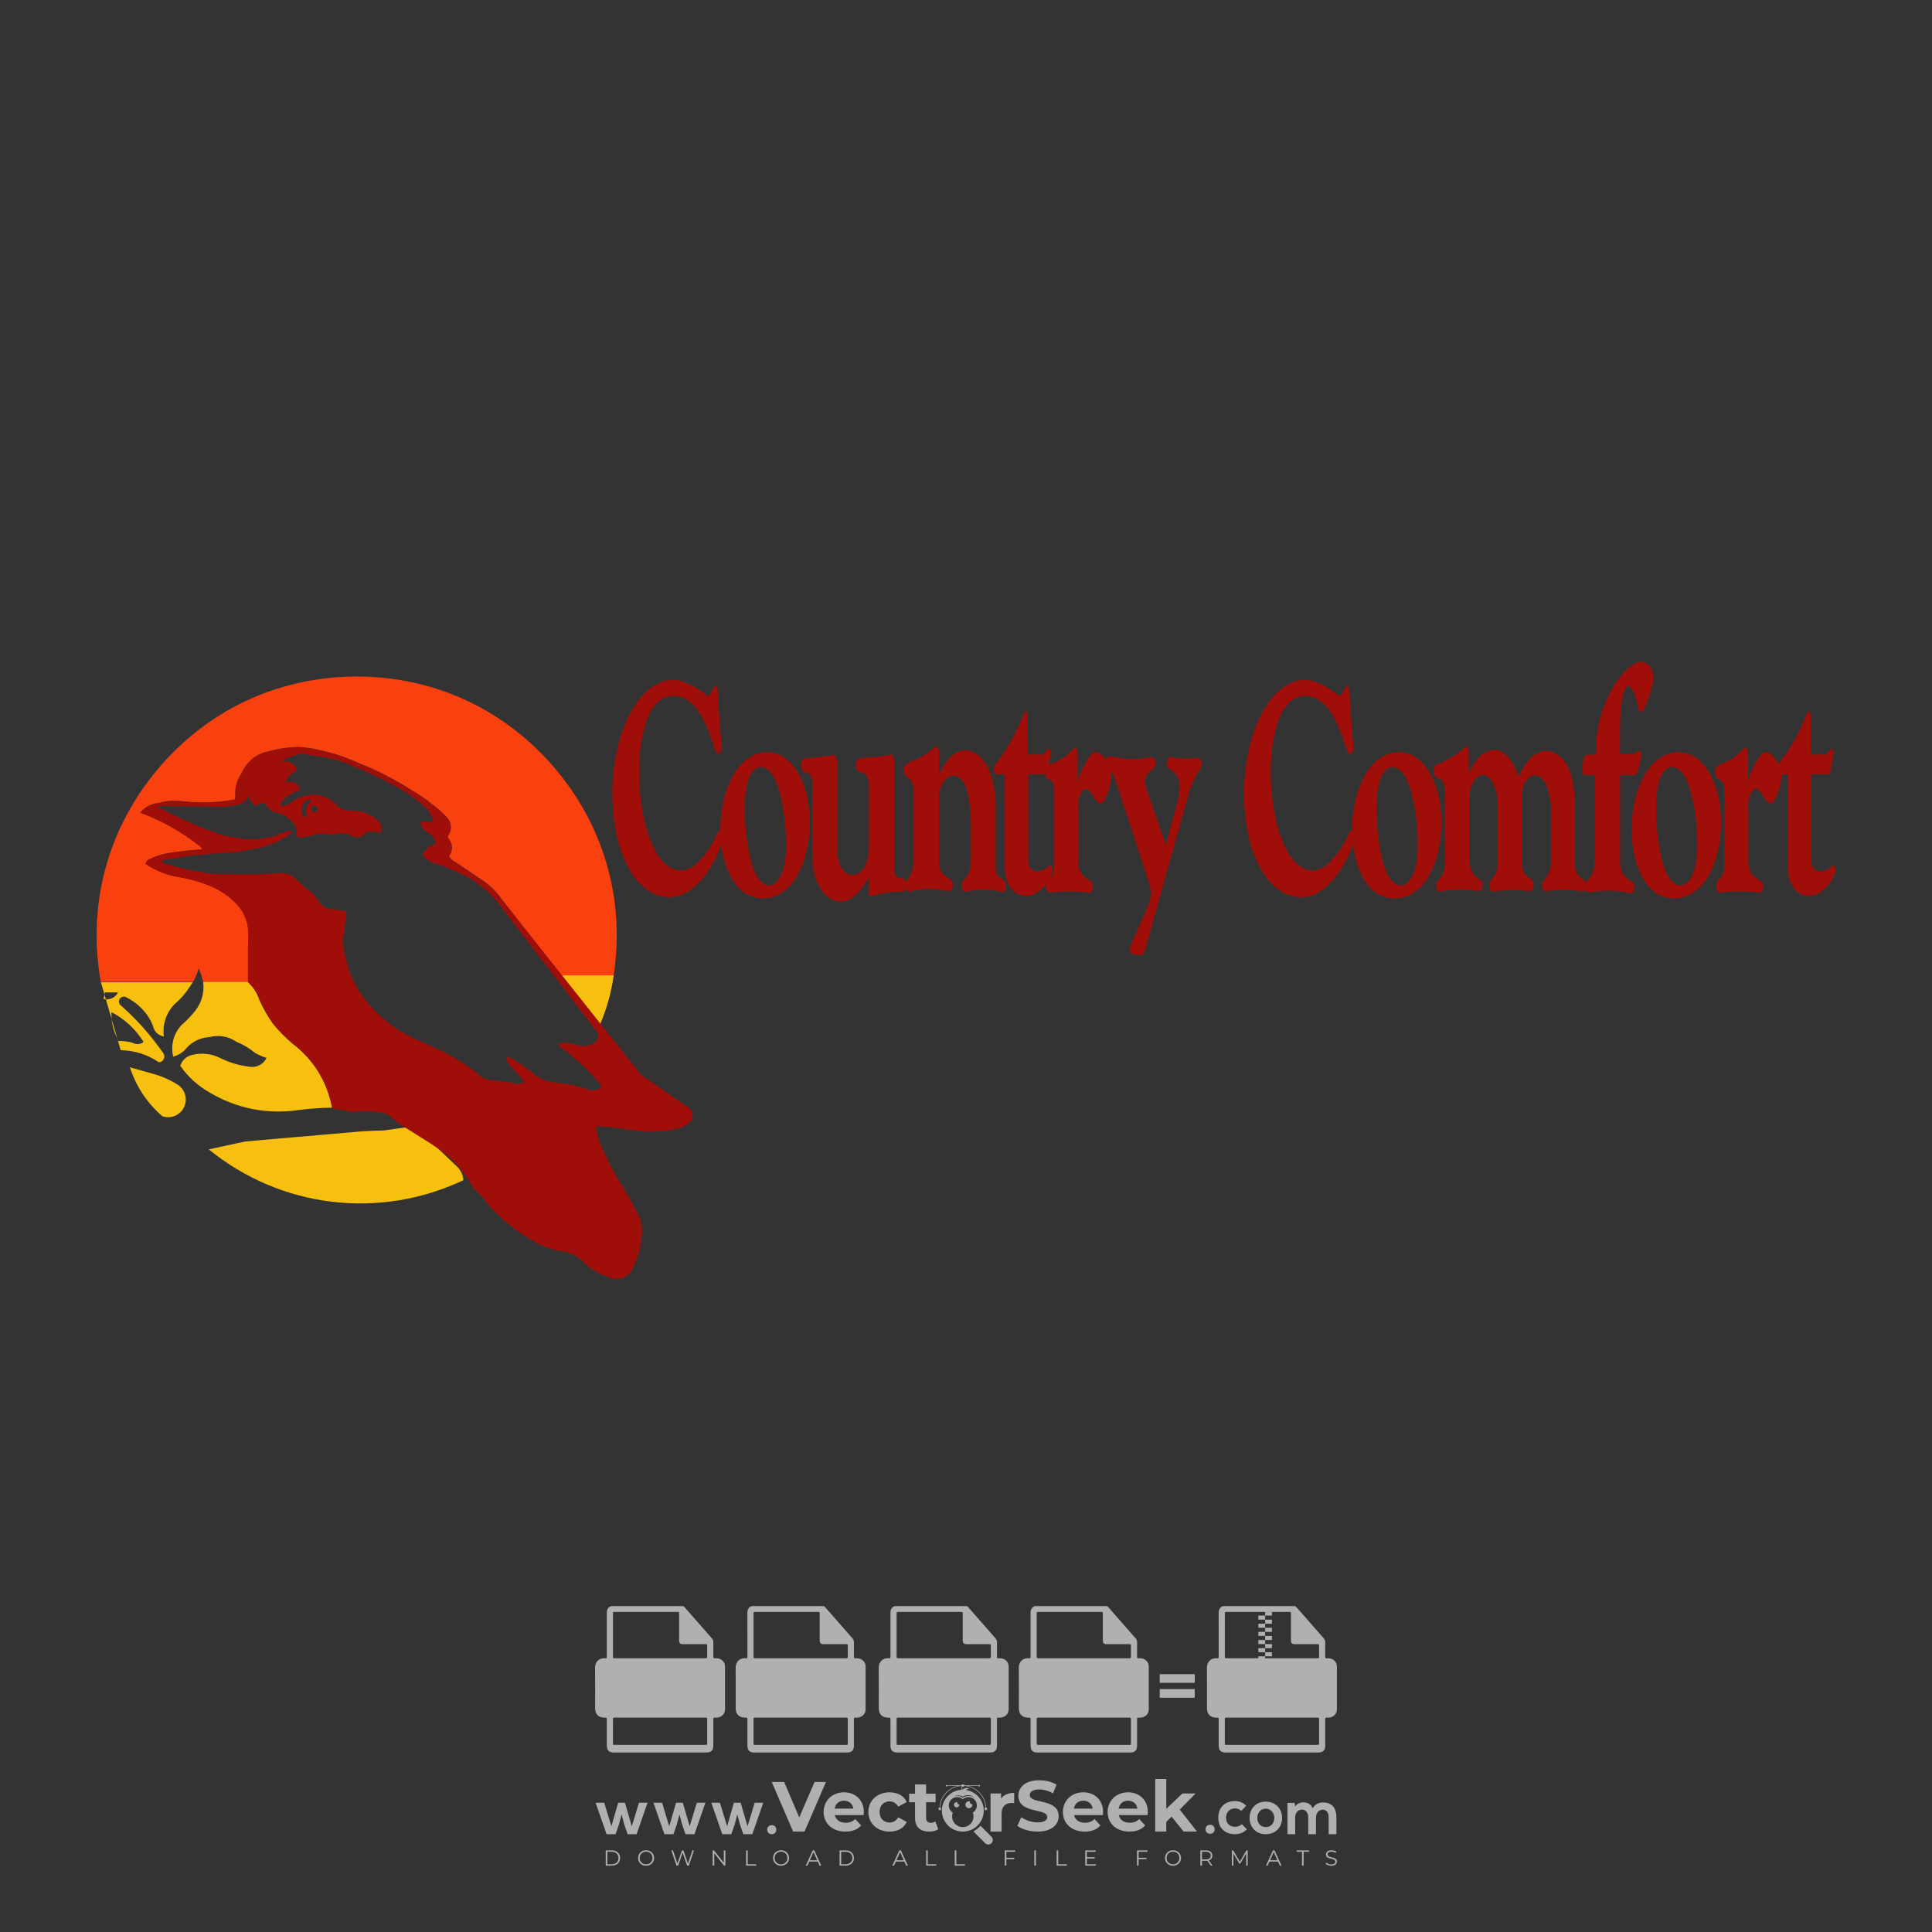 <?xml version="1.0" encoding="iso-8859-1"?>
<!-- Generator: Adobe Illustrator 27.0.0, SVG Export Plug-In . SVG Version: 6.00 Build 0)  -->
<svg version="1.1" id="Layer_1" xmlns="http://www.w3.org/2000/svg" xmlns:xlink="http://www.w3.org/1999/xlink" x="0px" y="0px"
	 viewBox="0 0 500 500" style="enable-background:new 0 0 500 500;" xml:space="preserve">
<rect x="0" y="0" width="500" height="500" fill="#333333" stroke="none"/>
<g id="watermark_1_">
	<g>
		<g id="watermark" style="opacity:0.61;">
			<g>
				<g>
					<g>
						<g>
							<polygon style="fill:#FFFFFF;" points="213.765,461.172 208.204,474.017 205.268,474.017 199.726,461.172 202.938,461.172 
								206.846,470.347 210.81,461.172 							"/>
						</g>
						<g>
							<path style="fill:#FFFFFF;" d="M223.507,469.741h-7.469c0.275,1.23,1.321,1.982,2.826,1.982c1.046,0,1.798-0.312,2.477-0.954
								l1.523,1.651c-0.917,1.046-2.294,1.597-4.074,1.597c-3.413,0-5.634-2.147-5.634-5.083c0-2.954,2.257-5.083,5.267-5.083
								c2.899,0,5.138,1.945,5.138,5.12C223.562,469.191,223.526,469.503,223.507,469.741 M216.002,468.071h4.863
								c-0.202-1.248-1.138-2.055-2.422-2.055C217.139,466.016,216.204,466.805,216.002,468.071"/>
						</g>
						<g>
							<path style="fill:#FFFFFF;" d="M224.735,468.934c0-2.973,2.294-5.083,5.505-5.083c2.074,0,3.707,0.899,4.423,2.514
								l-2.22,1.193c-0.532-0.936-1.321-1.358-2.221-1.358c-1.45,0-2.587,1.009-2.587,2.734c0,1.725,1.138,2.734,2.587,2.734
								c0.899,0,1.688-0.404,2.221-1.358l2.22,1.211c-0.716,1.578-2.349,2.495-4.423,2.495
								C227.029,474.017,224.735,471.907,224.735,468.934"/>
						</g>
						<g>
							<path style="fill:#FFFFFF;" d="M242.828,473.393c-0.587,0.422-1.45,0.624-2.331,0.624c-2.33,0-3.688-1.193-3.688-3.542
								v-4.055h-1.523v-2.202h1.523v-2.404h2.863v2.404h2.459v2.202h-2.459v4.019c0,0.844,0.458,1.303,1.229,1.303
								c0.422,0,0.844-0.128,1.156-0.367L242.828,473.393z"/>
						</g>
					</g>
					<g>
						<path style="fill:#FFFFFF;" d="M262.474,463.997v2.643c-0.238-0.018-0.422-0.037-0.642-0.037
							c-1.578,0-2.624,0.862-2.624,2.753v4.661h-2.863v-9.873h2.734v1.303C259.776,464.493,260.951,463.997,262.474,463.997"/>
					</g>
					<g>
						<path style="fill:#FFFFFF;" d="M263.299,472.53l1.009-2.239c1.083,0.789,2.697,1.339,4.239,1.339
							c1.762,0,2.477-0.587,2.477-1.376c0-2.404-7.469-0.752-7.469-5.524c0-2.184,1.762-4,5.413-4c1.615,0,3.267,0.385,4.459,1.138
							l-0.918,2.257c-1.193-0.679-2.422-1.009-3.56-1.009c-1.761,0-2.44,0.66-2.44,1.468c0,2.367,7.468,0.734,7.468,5.45
							c0,2.147-1.78,3.982-5.45,3.982C266.492,474.017,264.437,473.411,263.299,472.53"/>
					</g>
					<g>
						<path style="fill:#FFFFFF;" d="M285.428,469.741h-7.469c0.275,1.23,1.321,1.982,2.826,1.982c1.046,0,1.798-0.312,2.477-0.954
							l1.523,1.651c-0.918,1.046-2.294,1.597-4.074,1.597c-3.413,0-5.634-2.147-5.634-5.083c0-2.954,2.257-5.083,5.267-5.083
							c2.9,0,5.138,1.945,5.138,5.12C285.484,469.191,285.447,469.503,285.428,469.741 M277.923,468.071h4.863
							c-0.202-1.248-1.138-2.055-2.422-2.055C279.061,466.016,278.125,466.805,277.923,468.071"/>
					</g>
					<g>
						<path style="fill:#FFFFFF;" d="M297.007,469.741h-7.469c0.275,1.23,1.321,1.982,2.826,1.982c1.046,0,1.798-0.312,2.477-0.954
							l1.523,1.651c-0.918,1.046-2.294,1.597-4.074,1.597c-3.413,0-5.634-2.147-5.634-5.083c0-2.954,2.257-5.083,5.267-5.083
							c2.899,0,5.138,1.945,5.138,5.12C297.062,469.191,297.025,469.503,297.007,469.741 M289.501,468.071h4.863
							c-0.202-1.248-1.138-2.055-2.422-2.055C290.639,466.016,289.703,466.805,289.501,468.071"/>
					</g>
					<g>
						<polygon style="fill:#FFFFFF;" points="303.208,470.145 301.831,471.503 301.831,474.017 298.969,474.017 298.969,460.401 
							301.831,460.401 301.831,468.108 306.016,464.144 309.429,464.144 305.318,468.328 309.796,474.017 306.327,474.017 						"/>
					</g>
					<g>
						<path style="fill:#FFFFFF;" d="M256.601,475.359L256.601,475.359l-2.86-2.86c-0.435,0.508-0.953,0.943-1.534,1.284
							c-0.092,0.069-0.186,0.136-0.283,0.199l3.027,3.027c0.456,0.456,1.195,0.456,1.65,0
							C257.057,476.554,257.057,475.815,256.601,475.359"/>
					</g>
					<g>
						<path style="fill:#FFFFFF;" d="M249.984,463.244c0.221-0.173,0.495-0.281,0.797-0.281c0.042,0,0.083,0.002,0.124,0.006
							c-0.214-0.156-0.478-0.249-0.764-0.249c-0.395,0-0.744,0.18-0.981,0.458c-0.051,0-0.1,0.006-0.151,0.008
							c0.039-0.077,0.064-0.162,0.064-0.255c0-0.234-0.143-0.434-0.346-0.519c0.087,0.126,0.138,0.279,0.138,0.445
							c0,0.122-0.031,0.237-0.081,0.341c-2.811,0.201-5.03,2.539-5.03,5.4c0,2.993,2.426,5.42,5.42,5.42
							c2.993,0,5.42-2.426,5.42-5.42C254.595,465.879,252.593,463.635,249.984,463.244 M247.983,464.656
							c0.435,0,0.844,0.112,1.199,0.309c0.374-0.245,0.82-0.387,1.299-0.387c0.711,0,1.348,0.312,1.784,0.806
							c-0.435-0.379-1.004-0.61-1.627-0.61c-0.449,0-0.87,0.12-1.234,0.329c-0.079,0.046-0.156,0.096-0.229,0.15
							c-0.065-0.048-0.133-0.093-0.204-0.134c-0.369-0.219-0.8-0.344-1.26-0.344c-0.3,0-0.588,0.054-0.854,0.152
							C247.196,464.754,247.578,464.656,247.983,464.656 M251.772,469.098c0.115,0.305,0.181,0.634,0.181,0.979
							c0,1.534-1.244,2.777-2.778,2.777c-1.534,0-2.777-1.243-2.777-2.777c0-0.345,0.066-0.674,0.181-0.979
							c-0.62-0.382-1.035-1.064-1.035-1.846c0-1.197,0.971-2.168,2.168-2.168c0.565,0,1.078,0.218,1.463,0.572
							c0.386-0.354,0.899-0.572,1.464-0.572c1.197,0,2.168,0.971,2.168,2.168C252.807,468.034,252.392,468.716,251.772,469.098"/>
					</g>
					<g>
						<path style="fill:#FFFFFF;" d="M251.666,467.061c0,0.497-0.404,0.901-0.901,0.901c-0.497,0-0.901-0.404-0.901-0.901
							s0.404-0.901,0.901-0.901c0.101,0,0.197,0.017,0.287,0.047c-0.03,0.062-0.045,0.132-0.045,0.204
							c0,0.273,0.221,0.494,0.494,0.494c0.05,0,0.099-0.008,0.146-0.022C251.66,466.941,251.666,467,251.666,467.061"/>
					</g>
					<g>
						<path style="fill:#FFFFFF;" d="M248.255,467.061c0,0.376-0.305,0.681-0.681,0.681c-0.376,0-0.681-0.305-0.681-0.681
							s0.305-0.681,0.681-0.681c0.076,0,0.149,0.013,0.217,0.035c-0.023,0.047-0.034,0.1-0.034,0.155
							c0,0.206,0.167,0.374,0.374,0.374c0.038,0,0.075-0.006,0.11-0.017C248.25,466.97,248.255,467.015,248.255,467.061"/>
					</g>
					<g>
						<g>
							<g>
								<rect x="242.908" y="467.83" style="fill:#FFFFFF;" width="0.616" height="0.616"/>
							</g>
							<g>
								<rect x="254.827" y="467.83" style="fill:#FFFFFF;" width="0.616" height="0.616"/>
							</g>
							<g>
								<path style="fill:#FFFFFF;" d="M255.205,468.082h-0.14c0-3.248-2.642-5.89-5.89-5.89c-3.248,0-5.89,2.642-5.89,5.89h-0.14
									c0-1.611,0.627-3.125,1.766-4.264c1.139-1.139,2.653-1.766,4.264-1.766c1.611,0,3.125,0.627,4.264,1.766
									C254.578,464.957,255.205,466.471,255.205,468.082"/>
							</g>
						</g>
						<g>
							<rect x="248.868" y="461.814" style="fill:#FFFFFF;" width="0.616" height="0.616"/>
						</g>
						<g>
							<rect x="244.95" y="462.052" style="fill:#FFFFFF;" width="8.45" height="0.14"/>
						</g>
						<g>
							<path style="fill:#FFFFFF;" d="M245.174,462.15c0,0.108-0.088,0.196-0.196,0.196c-0.108,0-0.196-0.088-0.196-0.196
								c0-0.108,0.088-0.196,0.196-0.196C245.086,461.954,245.174,462.042,245.174,462.15"/>
						</g>
						<g>
							<path style="fill:#FFFFFF;" d="M253.596,462.15c0,0.108-0.088,0.196-0.196,0.196c-0.108,0-0.196-0.088-0.196-0.196
								c0-0.108,0.088-0.196,0.196-0.196C253.509,461.954,253.596,462.042,253.596,462.15"/>
						</g>
					</g>
				</g>
				<g>
					<path style="fill:#FFFFFF;" d="M314.356,473.409c0,1.559-2.364,1.559-2.364,0C311.993,471.851,314.356,471.851,314.356,473.409
						z"/>
				</g>
				<g>
					<g>
						<g>
							<path style="fill:#FFFFFF;" d="M161.739,466.549l1.772,6.088l1.855-6.088h2.215l-2.823,8.14h-2.33l-0.837-2.396l-0.722-2.708
								l-0.722,2.708l-0.837,2.396h-2.33l-2.839-8.14h2.231l1.855,6.088l1.756-6.088H161.739z"/>
						</g>
						<g>
							<path style="fill:#FFFFFF;" d="M176.713,466.549l1.772,6.088l1.855-6.088h2.215l-2.823,8.14h-2.33l-0.837-2.396l-0.722-2.708
								l-0.722,2.708l-0.837,2.396h-2.33l-2.839-8.14h2.231l1.855,6.088l1.756-6.088H176.713z"/>
						</g>
						<g>
							<path style="fill:#FFFFFF;" d="M191.687,466.549l1.772,6.088l1.855-6.088h2.215l-2.823,8.14h-2.33l-0.837-2.396l-0.722-2.708
								l-0.722,2.708l-0.837,2.396h-2.33l-2.839-8.14h2.231l1.855,6.088l1.756-6.088H191.687z"/>
						</g>
					</g>
					<g>
						<path style="fill:#FFFFFF;" d="M200.908,473.52c0,1.559-2.364,1.559-2.364,0C198.545,471.962,200.908,471.962,200.908,473.52z
							"/>
					</g>
					<g>
						<path style="fill:#FFFFFF;" d="M322.71,473.409c-0.935,0.919-1.919,1.28-3.117,1.28c-2.346,0-4.3-1.411-4.3-4.282
							s1.953-4.284,4.3-4.284c1.149,0,2.035,0.329,2.921,1.199l-1.264,1.329c-0.476-0.428-1.066-0.64-1.623-0.64
							c-1.346,0-2.33,0.985-2.33,2.396c0,1.542,1.05,2.362,2.297,2.362c0.64,0,1.28-0.18,1.772-0.672L322.71,473.409z"/>
					</g>
					<g>
						<path style="fill:#FFFFFF;" d="M331.805,470.472c0,2.33-1.591,4.217-4.217,4.217c-2.626,0-4.201-1.887-4.201-4.217
							c0-2.314,1.609-4.217,4.185-4.217C330.149,466.255,331.805,468.158,331.805,470.472z M325.389,470.472
							c0,1.231,0.739,2.38,2.199,2.38c1.46,0,2.199-1.149,2.199-2.38c0-1.215-0.854-2.396-2.199-2.396
							C326.144,468.077,325.389,469.258,325.389,470.472z"/>
					</g>
					<g>
						<path style="fill:#FFFFFF;" d="M338.572,474.689v-4.332c0-1.068-0.559-2.035-1.658-2.035c-1.082,0-1.722,0.967-1.722,2.035
							v4.332h-2.003v-8.107h1.855l0.148,0.985c0.426-0.82,1.362-1.116,2.133-1.116c0.969,0,1.937,0.394,2.396,1.51
							c0.723-1.149,1.658-1.478,2.708-1.478c2.297,0,3.43,1.412,3.43,3.84v4.365h-2.003v-4.365c0-1.066-0.442-1.97-1.526-1.97
							c-1.082,0-1.756,0.935-1.756,2.003v4.332H338.572z"/>
					</g>
				</g>
			</g>
		</g>
		<g style="opacity:0.61;">
			<g>
				<g>
					<path style="fill:#FFFFFF;" d="M345.988,431.299c-0.006-1.224-0.959-2.121-2.189-2.14c-0.924-0.014-0.832,0.12-0.834-0.867
						c-0.003-1.097-0.007-2.194,0.003-3.292c0.003-0.379-0.112-0.691-0.362-0.976c-2.342-2.668-4.678-5.342-7.019-8.011
						c-0.12-0.137-0.275-0.244-0.414-0.366c-6.214,0-12.427,0-18.641,0c-0.794,0.293-1.14,0.868-1.138,1.709
						c0.01,3.748,0.004,7.496,0.004,11.243c0,0.556-0.003,0.589-0.55,0.551c-1.497-0.102-2.516,0.986-2.497,2.492
						c0.044,3.476,0.013,6.953,0.014,10.429c0.001,1.58,0.867,2.443,2.45,2.449c0.582,0.002,0.582,0.002,0.582,0.6
						c0,2.219-0.001,4.438,0.001,6.657c0.001,1.192,0.58,1.771,1.768,1.771c8.013,0.001,16.027,0.001,24.04,0
						c1.168,0,1.755-0.583,1.757-1.745c0.002-2.256,0-4.512,0.001-6.768c0-0.512,0.002-0.511,0.52-0.515
						c0.271-0.002,0.541,0.008,0.809-0.058c0.996-0.246,1.69-1.044,1.694-2.069C346.003,438.696,346.005,434.997,345.988,431.299z
						 M317.537,417.162c5.337,0,10.674,0,16.01,0c0.548,0,0.554,0.007,0.554,0.561c0.001,2.243-0.001,4.486,0.001,6.73
						c0.001,0.811,0.249,1.059,1.06,1.059c1.91,0.001,3.821,0,5.731,0.001c0.458,0,0.479,0.021,0.481,0.483
						c0.003,0.887,0.002,1.775,0,2.662c-0.001,0.477-0.024,0.498-0.504,0.499c-3.895,0.001-7.79,0-11.684,0
						c-3.882,0-7.765,0-11.647,0c-0.55,0-0.552-0.001-0.552-0.561c-0.001-3.624-0.001-7.247,0-10.871
						C316.987,417.166,316.991,417.162,317.537,417.162z M340.822,451.579c-3.883,0.001-7.766,0-11.65,0c-3.871,0-7.742,0-11.613,0
						c-0.572,0-0.574-0.002-0.574-0.579c-0.001-1.997-0.001-3.994,0.001-5.991c0-0.464,0.023-0.486,0.478-0.487
						c7.803-0.001,15.607-0.001,23.41,0c0.478,0,0.499,0.02,0.499,0.503c0.002,1.997,0.001,3.994,0,5.991
						C341.375,451.574,341.37,451.579,340.822,451.579z"/>
				</g>
				<g>
					<g>
						<rect x="327.418" y="417.053" style="fill:#FFFFFF;" width="1.757" height="1.054"/>
					</g>
					<g>
						<rect x="325.662" y="418.107" style="fill:#FFFFFF;" width="1.757" height="1.054"/>
					</g>
					<g>
						<rect x="327.418" y="419.161" style="fill:#FFFFFF;" width="1.757" height="1.054"/>
					</g>
					<g>
						<rect x="325.662" y="420.215" style="fill:#FFFFFF;" width="1.757" height="1.054"/>
					</g>
					<g>
						<rect x="327.418" y="421.269" style="fill:#FFFFFF;" width="1.757" height="1.054"/>
					</g>
					<g>
						<rect x="325.662" y="422.323" style="fill:#FFFFFF;" width="1.757" height="1.054"/>
					</g>
					<g>
						<rect x="327.418" y="423.378" style="fill:#FFFFFF;" width="1.757" height="1.054"/>
					</g>
					<g>
						<rect x="325.662" y="424.432" style="fill:#FFFFFF;" width="1.757" height="1.054"/>
					</g>
					<g>
						<rect x="327.418" y="425.486" style="fill:#FFFFFF;" width="1.757" height="1.054"/>
					</g>
					<g>
						<rect x="325.662" y="426.54" style="fill:#FFFFFF;" width="1.757" height="1.054"/>
					</g>
					<g>
						<rect x="327.418" y="427.594" style="fill:#FFFFFF;" width="1.757" height="1.054"/>
					</g>
					<g>
						<rect x="325.662" y="428.648" style="fill:#FFFFFF;" width="1.757" height="1.054"/>
					</g>
				</g>
			</g>
			<g>
				<path style="fill:#FFFFFF;" d="M187.637,431.299c-0.006-1.224-0.959-2.121-2.189-2.14c-0.924-0.014-0.832,0.12-0.834-0.867
					c-0.003-1.097-0.007-2.194,0.003-3.292c0.003-0.379-0.112-0.691-0.362-0.976c-2.342-2.668-4.678-5.342-7.019-8.011
					c-0.12-0.137-0.275-0.244-0.414-0.366c-6.214,0-12.427,0-18.641,0c-0.794,0.293-1.14,0.868-1.138,1.709
					c0.01,3.748,0.004,7.496,0.004,11.243c0,0.556-0.003,0.589-0.55,0.551c-1.497-0.102-2.516,0.986-2.497,2.492
					c0.044,3.476,0.013,6.953,0.014,10.429c0.001,1.58,0.867,2.443,2.45,2.449c0.582,0.002,0.582,0.002,0.582,0.6
					c0,2.219-0.001,4.438,0.001,6.657c0.001,1.192,0.58,1.771,1.768,1.771c8.013,0.001,16.027,0.001,24.04,0
					c1.168,0,1.755-0.583,1.757-1.745c0.002-2.256,0-4.512,0.001-6.768c0-0.512,0.002-0.511,0.52-0.515
					c0.271-0.002,0.541,0.008,0.809-0.058c0.996-0.246,1.69-1.044,1.694-2.069C187.652,438.696,187.655,434.997,187.637,431.299z
					 M159.187,417.162c5.337,0,10.674,0,16.01,0c0.548,0,0.554,0.007,0.554,0.561c0.001,2.243-0.001,4.486,0.001,6.73
					c0.001,0.811,0.249,1.059,1.06,1.059c1.91,0.001,3.821,0,5.731,0.001c0.458,0,0.479,0.021,0.481,0.483
					c0.003,0.887,0.002,1.775,0,2.662c-0.001,0.477-0.024,0.498-0.504,0.499c-3.895,0.001-7.79,0-11.684,0
					c-3.882,0-7.765,0-11.647,0c-0.55,0-0.552-0.001-0.552-0.561c-0.001-3.624-0.001-7.247,0-10.871
					C158.636,417.166,158.64,417.162,159.187,417.162z M182.472,451.579c-3.883,0.001-7.766,0-11.65,0c-3.871,0-7.742,0-11.613,0
					c-0.572,0-0.574-0.002-0.574-0.579c-0.001-1.997-0.001-3.994,0.001-5.991c0-0.464,0.023-0.486,0.478-0.487
					c7.803-0.001,15.607-0.001,23.41,0c0.478,0,0.499,0.02,0.499,0.503c0.002,1.997,0.001,3.994,0,5.991
					C183.024,451.574,183.019,451.579,182.472,451.579z"/>
			</g>
			<g>
				<path style="fill:#FFFFFF;" d="M159.779,440.669v-7.897h2.779c0.375,0,0.726,0.061,1.053,0.182
					c0.327,0.121,0.612,0.292,0.855,0.513c0.242,0.221,0.434,0.483,0.573,0.789c0.14,0.305,0.21,0.642,0.21,1.009
					c0,0.375-0.07,0.715-0.21,1.02c-0.14,0.305-0.331,0.568-0.573,0.789c-0.243,0.221-0.528,0.392-0.855,0.513
					c-0.327,0.121-0.678,0.182-1.053,0.182h-1.29v2.901H159.779z M162.58,436.356c0.39,0,0.684-0.111,0.882-0.331
					c0.199-0.22,0.298-0.474,0.298-0.761c0-0.14-0.024-0.276-0.072-0.408c-0.048-0.132-0.121-0.248-0.221-0.347
					c-0.099-0.099-0.223-0.178-0.37-0.237c-0.147-0.059-0.32-0.089-0.518-0.089h-1.312v2.173H162.58z"/>
				<path style="fill:#FFFFFF;" d="M166.308,432.771h1.731l3.177,5.294h0.088l-0.088-1.522v-3.772h1.478v7.897h-1.566l-3.353-5.592
					h-0.088l0.088,1.522v4.07h-1.467V432.771z"/>
				<path style="fill:#FFFFFF;" d="M177.922,436.334h3.872c0.022,0.089,0.04,0.195,0.055,0.32c0.014,0.125,0.022,0.25,0.022,0.375
					c0,0.507-0.077,0.985-0.231,1.434c-0.154,0.449-0.397,0.849-0.728,1.202c-0.353,0.375-0.776,0.666-1.268,0.871
					c-0.493,0.206-1.055,0.309-1.688,0.309c-0.574,0-1.114-0.103-1.622-0.309c-0.507-0.206-0.948-0.492-1.323-0.86
					c-0.375-0.367-0.673-0.803-0.894-1.307c-0.221-0.504-0.331-1.053-0.331-1.649c0-0.595,0.11-1.145,0.331-1.649
					c0.221-0.504,0.518-0.939,0.894-1.307c0.375-0.367,0.816-0.654,1.323-0.86c0.507-0.206,1.048-0.309,1.622-0.309
					c0.64,0,1.211,0.11,1.715,0.331c0.504,0.221,0.935,0.526,1.296,0.915l-1.025,1.004c-0.258-0.272-0.544-0.48-0.861-0.623
					c-0.316-0.143-0.695-0.215-1.136-0.215c-0.361,0-0.703,0.065-1.026,0.193c-0.324,0.129-0.607,0.311-0.85,0.546
					c-0.242,0.235-0.436,0.52-0.579,0.855c-0.143,0.335-0.215,0.708-0.215,1.119c0,0.412,0.072,0.785,0.215,1.12
					c0.143,0.335,0.338,0.62,0.584,0.855c0.246,0.235,0.531,0.418,0.855,0.546c0.323,0.129,0.669,0.193,1.037,0.193
					c0.419,0,0.773-0.061,1.064-0.182c0.29-0.121,0.538-0.278,0.744-0.469c0.148-0.132,0.275-0.3,0.381-0.502
					c0.106-0.202,0.189-0.428,0.248-0.678h-2.482V436.334z"/>
			</g>
			<g>
				<path style="fill:#FFFFFF;" d="M224.019,431.299c-0.006-1.224-0.959-2.121-2.189-2.14c-0.924-0.014-0.832,0.12-0.834-0.867
					c-0.003-1.097-0.007-2.194,0.003-3.292c0.003-0.379-0.112-0.691-0.362-0.976c-2.342-2.668-4.678-5.342-7.019-8.011
					c-0.12-0.137-0.275-0.244-0.414-0.366c-6.214,0-12.427,0-18.641,0c-0.794,0.293-1.14,0.868-1.138,1.709
					c0.01,3.748,0.004,7.496,0.004,11.243c0,0.556-0.003,0.589-0.55,0.551c-1.497-0.102-2.516,0.986-2.497,2.492
					c0.044,3.476,0.013,6.953,0.014,10.429c0.001,1.58,0.867,2.443,2.45,2.449c0.582,0.002,0.582,0.002,0.582,0.6
					c0,2.219-0.001,4.438,0.001,6.657c0.001,1.192,0.58,1.771,1.768,1.771c8.013,0.001,16.027,0.001,24.04,0
					c1.168,0,1.755-0.583,1.757-1.745c0.002-2.256,0-4.512,0.001-6.768c0-0.512,0.002-0.511,0.52-0.515
					c0.271-0.002,0.541,0.008,0.809-0.058c0.997-0.246,1.69-1.044,1.694-2.069C224.034,438.696,224.036,434.997,224.019,431.299z
					 M195.568,417.162c5.337,0,10.674,0,16.01,0c0.548,0,0.554,0.007,0.554,0.561c0.001,2.243-0.001,4.486,0.001,6.73
					c0.001,0.811,0.249,1.059,1.06,1.059c1.91,0.001,3.821,0,5.731,0.001c0.458,0,0.479,0.021,0.481,0.483
					c0.003,0.887,0.002,1.775,0,2.662c-0.001,0.477-0.024,0.498-0.504,0.499c-3.895,0.001-7.79,0-11.684,0
					c-3.882,0-7.765,0-11.647,0c-0.55,0-0.552-0.001-0.552-0.561c-0.001-3.624-0.001-7.247,0-10.871
					C195.018,417.166,195.022,417.162,195.568,417.162z M218.854,451.579c-3.883,0.001-7.766,0-11.65,0c-3.871,0-7.742,0-11.613,0
					c-0.572,0-0.574-0.002-0.574-0.579c-0.001-1.997-0.001-3.994,0.001-5.991c0-0.464,0.023-0.486,0.478-0.487
					c7.803-0.001,15.607-0.001,23.41,0c0.478,0,0.499,0.02,0.499,0.503c0.002,1.997,0.001,3.994,0,5.991
					C219.406,451.574,219.401,451.579,218.854,451.579z"/>
			</g>
			<g>
				<path style="fill:#FFFFFF;" d="M205.111,432.771h1.699l2.967,7.897h-1.644l-0.651-1.886h-3.044l-0.651,1.886h-1.643
					L205.111,432.771z M206.997,437.415l-0.706-1.974l-0.287-0.96h-0.088l-0.287,0.96l-0.706,1.974H206.997z"/>
				<path style="fill:#FFFFFF;" d="M211.331,434.536c-0.125,0-0.245-0.024-0.359-0.072c-0.114-0.048-0.213-0.114-0.298-0.199
					c-0.084-0.084-0.151-0.182-0.198-0.292c-0.048-0.11-0.072-0.232-0.072-0.364s0.024-0.254,0.072-0.364
					c0.048-0.11,0.114-0.208,0.198-0.292c0.084-0.084,0.184-0.151,0.298-0.198c0.114-0.048,0.233-0.072,0.359-0.072
					c0.257,0,0.478,0.09,0.662,0.27c0.184,0.181,0.276,0.399,0.276,0.656s-0.092,0.476-0.276,0.656
					C211.809,434.446,211.589,434.536,211.331,434.536z M210.615,440.669v-5.404h1.445v5.404H210.615z"/>
			</g>
			<g>
				<path style="fill:#FFFFFF;" d="M261.044,431.299c-0.006-1.224-0.959-2.121-2.189-2.14c-0.924-0.014-0.832,0.12-0.834-0.867
					c-0.003-1.097-0.007-2.194,0.003-3.292c0.003-0.379-0.112-0.691-0.362-0.976c-2.342-2.668-4.678-5.342-7.019-8.011
					c-0.12-0.137-0.275-0.244-0.414-0.366c-6.214,0-12.427,0-18.641,0c-0.794,0.293-1.14,0.868-1.138,1.709
					c0.01,3.748,0.004,7.496,0.004,11.243c0,0.556-0.003,0.589-0.55,0.551c-1.497-0.102-2.516,0.986-2.497,2.492
					c0.044,3.476,0.013,6.953,0.014,10.429c0.001,1.58,0.867,2.443,2.45,2.449c0.582,0.002,0.582,0.002,0.582,0.6
					c0,2.219-0.001,4.438,0.001,6.657c0.001,1.192,0.58,1.771,1.768,1.771c8.013,0.001,16.027,0.001,24.04,0
					c1.168,0,1.755-0.583,1.757-1.745c0.002-2.256,0-4.512,0.001-6.768c0-0.512,0.002-0.511,0.52-0.515
					c0.271-0.002,0.541,0.008,0.809-0.058c0.996-0.246,1.69-1.044,1.694-2.069C261.059,438.696,261.061,434.997,261.044,431.299z
					 M232.593,417.162c5.337,0,10.674,0,16.01,0c0.548,0,0.554,0.007,0.554,0.561c0.001,2.243-0.001,4.486,0.001,6.73
					c0.001,0.811,0.249,1.059,1.06,1.059c1.91,0.001,3.821,0,5.731,0.001c0.458,0,0.479,0.021,0.481,0.483
					c0.003,0.887,0.002,1.775,0,2.662c-0.001,0.477-0.024,0.498-0.504,0.499c-3.895,0.001-7.79,0-11.684,0
					c-3.882,0-7.765,0-11.647,0c-0.55,0-0.552-0.001-0.552-0.561c-0.001-3.624-0.001-7.247,0-10.871
					C232.042,417.166,232.047,417.162,232.593,417.162z M255.878,451.579c-3.883,0.001-7.766,0-11.65,0c-3.871,0-7.742,0-11.613,0
					c-0.572,0-0.574-0.002-0.574-0.579c-0.001-1.997-0.001-3.994,0.001-5.991c0-0.464,0.023-0.486,0.478-0.487
					c7.803-0.001,15.607-0.001,23.41,0c0.478,0,0.499,0.02,0.499,0.503c0.002,1.997,0.001,3.994,0,5.991
					C256.431,451.574,256.426,451.579,255.878,451.579z"/>
			</g>
			<g>
				<path style="fill:#FFFFFF;" d="M236.361,440.845c-0.338,0-0.662-0.048-0.971-0.143c-0.309-0.095-0.592-0.239-0.849-0.43
					c-0.257-0.191-0.481-0.425-0.673-0.7c-0.191-0.276-0.342-0.597-0.452-0.965l1.401-0.551c0.103,0.397,0.283,0.726,0.54,0.987
					c0.257,0.261,0.596,0.392,1.015,0.392c0.154,0,0.303-0.02,0.447-0.061c0.143-0.04,0.272-0.099,0.386-0.176
					s0.204-0.175,0.27-0.292c0.066-0.118,0.099-0.254,0.099-0.408c0-0.147-0.026-0.279-0.077-0.397
					c-0.051-0.117-0.138-0.227-0.259-0.331c-0.121-0.103-0.28-0.202-0.475-0.298c-0.195-0.095-0.435-0.195-0.722-0.298l-0.485-0.176
					c-0.213-0.073-0.429-0.173-0.645-0.298c-0.217-0.125-0.413-0.276-0.59-0.452c-0.177-0.176-0.322-0.384-0.436-0.623
					c-0.114-0.239-0.171-0.509-0.171-0.81c0-0.309,0.06-0.597,0.182-0.866c0.121-0.268,0.294-0.503,0.518-0.706
					c0.224-0.202,0.492-0.36,0.805-0.474s0.66-0.171,1.042-0.171c0.397,0,0.74,0.053,1.031,0.16
					c0.291,0.107,0.537,0.243,0.739,0.408c0.202,0.165,0.366,0.348,0.491,0.546c0.125,0.199,0.217,0.386,0.276,0.563l-1.312,0.551
					c-0.074-0.221-0.208-0.419-0.402-0.596c-0.195-0.176-0.462-0.265-0.8-0.265c-0.324,0-0.592,0.075-0.805,0.226
					c-0.213,0.151-0.32,0.348-0.32,0.59c0,0.235,0.103,0.436,0.309,0.601c0.206,0.165,0.533,0.325,0.982,0.48l0.497,0.165
					c0.316,0.111,0.605,0.237,0.866,0.381c0.261,0.143,0.485,0.314,0.673,0.513c0.187,0.199,0.331,0.425,0.43,0.678
					c0.1,0.254,0.149,0.546,0.149,0.877c0,0.412-0.083,0.767-0.248,1.064c-0.165,0.298-0.377,0.542-0.634,0.734
					c-0.258,0.191-0.548,0.335-0.872,0.43C236.986,440.797,236.67,440.845,236.361,440.845z"/>
				<path style="fill:#FFFFFF;" d="M239.516,432.771h1.61l1.633,4.754l0.287,1.015h0.088l0.309-1.015l1.699-4.754h1.61l-2.879,7.897
					h-1.566L239.516,432.771z"/>
				<path style="fill:#FFFFFF;" d="M251.097,436.334h3.871c0.022,0.089,0.04,0.195,0.055,0.32c0.015,0.125,0.023,0.25,0.023,0.375
					c0,0.507-0.078,0.985-0.232,1.434c-0.154,0.449-0.397,0.849-0.728,1.202c-0.353,0.375-0.775,0.666-1.268,0.871
					c-0.493,0.206-1.055,0.309-1.688,0.309c-0.574,0-1.114-0.103-1.621-0.309c-0.507-0.206-0.949-0.492-1.324-0.86
					c-0.375-0.367-0.673-0.803-0.894-1.307c-0.22-0.504-0.331-1.053-0.331-1.649c0-0.595,0.11-1.145,0.331-1.649
					c0.221-0.504,0.518-0.939,0.894-1.307c0.375-0.367,0.816-0.654,1.324-0.86c0.507-0.206,1.047-0.309,1.621-0.309
					c0.64,0,1.211,0.11,1.715,0.331c0.504,0.221,0.936,0.526,1.296,0.915l-1.026,1.004c-0.257-0.272-0.544-0.48-0.861-0.623
					c-0.316-0.143-0.694-0.215-1.136-0.215c-0.36,0-0.702,0.065-1.026,0.193c-0.323,0.129-0.607,0.311-0.849,0.546
					c-0.243,0.235-0.436,0.52-0.579,0.855c-0.143,0.335-0.215,0.708-0.215,1.119c0,0.412,0.072,0.785,0.215,1.12
					c0.143,0.335,0.338,0.62,0.585,0.855c0.246,0.235,0.531,0.418,0.854,0.546c0.324,0.129,0.669,0.193,1.037,0.193
					c0.419,0,0.774-0.061,1.064-0.182c0.29-0.121,0.539-0.278,0.745-0.469c0.147-0.132,0.274-0.3,0.38-0.502
					c0.107-0.202,0.189-0.428,0.248-0.678h-2.482V436.334z"/>
			</g>
			<g>
				<path style="fill:#FFFFFF;" d="M297.3,431.299c-0.006-1.224-0.959-2.121-2.189-2.14c-0.924-0.014-0.832,0.12-0.834-0.867
					c-0.003-1.097-0.007-2.194,0.003-3.292c0.003-0.379-0.112-0.691-0.362-0.976c-2.342-2.668-4.678-5.342-7.019-8.011
					c-0.12-0.137-0.275-0.244-0.414-0.366c-6.214,0-12.427,0-18.641,0c-0.794,0.293-1.14,0.868-1.138,1.709
					c0.01,3.748,0.004,7.496,0.004,11.243c0,0.556-0.003,0.589-0.55,0.551c-1.497-0.102-2.516,0.986-2.497,2.492
					c0.044,3.476,0.013,6.953,0.014,10.429c0.001,1.58,0.867,2.443,2.45,2.449c0.582,0.002,0.582,0.002,0.582,0.6
					c0,2.219-0.001,4.438,0.001,6.657c0.001,1.192,0.58,1.771,1.768,1.771c8.013,0.001,16.027,0.001,24.04,0
					c1.168,0,1.755-0.583,1.757-1.745c0.002-2.256,0-4.512,0.001-6.768c0-0.512,0.002-0.511,0.52-0.515
					c0.271-0.002,0.541,0.008,0.809-0.058c0.996-0.246,1.69-1.044,1.694-2.069C297.315,438.696,297.318,434.997,297.3,431.299z
					 M268.85,417.162c5.337,0,10.674,0,16.01,0c0.548,0,0.554,0.007,0.554,0.561c0.001,2.243-0.001,4.486,0.001,6.73
					c0.001,0.811,0.249,1.059,1.06,1.059c1.91,0.001,3.821,0,5.731,0.001c0.458,0,0.479,0.021,0.481,0.483
					c0.003,0.887,0.002,1.775,0,2.662c-0.001,0.477-0.024,0.498-0.504,0.499c-3.895,0.001-7.79,0-11.684,0
					c-3.882,0-7.765,0-11.647,0c-0.55,0-0.552-0.001-0.552-0.561c-0.001-3.624-0.001-7.247,0-10.871
					C268.299,417.166,268.303,417.162,268.85,417.162z M292.135,451.579c-3.883,0.001-7.766,0-11.65,0c-3.871,0-7.742,0-11.613,0
					c-0.572,0-0.574-0.002-0.574-0.579c-0.001-1.997-0.001-3.994,0.001-5.991c0-0.464,0.023-0.486,0.478-0.487
					c7.803-0.001,15.607-0.001,23.41,0c0.478,0,0.499,0.02,0.499,0.503c0.001,1.997,0.001,3.994,0,5.991
					C292.687,451.574,292.682,451.579,292.135,451.579z"/>
			</g>
			<g>
				<path style="fill:#FFFFFF;" d="M272.966,434.183v1.831h3.165v1.412h-3.165v1.831h3.518v1.412h-5.007v-7.897h5.007v1.412H272.966
					z"/>
				<path style="fill:#FFFFFF;" d="M277.852,440.669v-7.897h2.779c0.375,0,0.726,0.061,1.053,0.182
					c0.327,0.121,0.612,0.292,0.855,0.513c0.243,0.221,0.434,0.483,0.574,0.789c0.14,0.305,0.209,0.642,0.209,1.009
					c0,0.375-0.07,0.715-0.209,1.02c-0.14,0.305-0.331,0.568-0.574,0.789c-0.243,0.221-0.528,0.392-0.855,0.513
					c-0.327,0.121-0.678,0.182-1.053,0.182h-1.29v2.901H277.852z M280.653,436.356c0.389,0,0.684-0.111,0.882-0.331
					c0.199-0.22,0.298-0.474,0.298-0.761c0-0.14-0.024-0.276-0.072-0.408c-0.048-0.132-0.121-0.248-0.221-0.347
					c-0.099-0.099-0.222-0.178-0.37-0.237c-0.147-0.059-0.32-0.089-0.518-0.089h-1.312v2.173H280.653z"/>
				<path style="fill:#FFFFFF;" d="M286.797,440.845c-0.338,0-0.662-0.048-0.971-0.143c-0.309-0.095-0.592-0.239-0.849-0.43
					c-0.257-0.191-0.482-0.425-0.673-0.7c-0.191-0.276-0.342-0.597-0.452-0.965l1.401-0.551c0.103,0.397,0.283,0.726,0.541,0.987
					c0.257,0.261,0.595,0.392,1.015,0.392c0.154,0,0.303-0.02,0.447-0.061c0.143-0.04,0.272-0.099,0.386-0.176
					c0.114-0.077,0.204-0.175,0.27-0.292c0.066-0.118,0.1-0.254,0.1-0.408c0-0.147-0.026-0.279-0.077-0.397
					c-0.051-0.117-0.138-0.227-0.259-0.331c-0.121-0.103-0.279-0.202-0.474-0.298c-0.195-0.095-0.436-0.195-0.723-0.298
					l-0.485-0.176c-0.213-0.073-0.428-0.173-0.645-0.298c-0.217-0.125-0.414-0.276-0.59-0.452c-0.176-0.176-0.322-0.384-0.436-0.623
					c-0.114-0.239-0.171-0.509-0.171-0.81c0-0.309,0.061-0.597,0.182-0.866c0.121-0.268,0.294-0.503,0.518-0.706
					c0.224-0.202,0.493-0.36,0.805-0.474c0.312-0.114,0.66-0.171,1.042-0.171c0.397,0,0.741,0.053,1.031,0.16
					c0.29,0.107,0.537,0.243,0.739,0.408c0.202,0.165,0.365,0.348,0.491,0.546c0.125,0.199,0.217,0.386,0.276,0.563l-1.312,0.551
					c-0.074-0.221-0.208-0.419-0.403-0.596c-0.195-0.176-0.462-0.265-0.799-0.265c-0.324,0-0.592,0.075-0.805,0.226
					c-0.213,0.151-0.32,0.348-0.32,0.59c0,0.235,0.103,0.436,0.309,0.601c0.206,0.165,0.533,0.325,0.982,0.48l0.496,0.165
					c0.316,0.111,0.605,0.237,0.866,0.381c0.261,0.143,0.485,0.314,0.673,0.513c0.187,0.199,0.331,0.425,0.43,0.678
					c0.099,0.254,0.149,0.546,0.149,0.877c0,0.412-0.083,0.767-0.248,1.064c-0.165,0.298-0.377,0.542-0.634,0.734
					c-0.258,0.191-0.548,0.335-0.872,0.43C287.422,440.797,287.105,440.845,286.797,440.845z"/>
			</g>
			<g>
				<path style="fill:#FFFFFF;" d="M321.394,439.168l4.004-4.985h-3.827v-1.412h5.559v1.5l-3.96,4.985h4.004v1.412h-5.779V439.168z"
					/>
				<path style="fill:#FFFFFF;" d="M328.409,432.771h1.489v7.897h-1.489V432.771z"/>
				<path style="fill:#FFFFFF;" d="M331.486,440.669v-7.897h2.779c0.375,0,0.726,0.061,1.053,0.182
					c0.327,0.121,0.612,0.292,0.855,0.513s0.434,0.483,0.574,0.789c0.14,0.305,0.209,0.642,0.209,1.009
					c0,0.375-0.07,0.715-0.209,1.02c-0.14,0.305-0.331,0.568-0.574,0.789c-0.243,0.221-0.528,0.392-0.855,0.513
					c-0.327,0.121-0.678,0.182-1.053,0.182h-1.29v2.901H331.486z M334.288,436.356c0.389,0,0.684-0.111,0.882-0.331
					c0.199-0.22,0.298-0.474,0.298-0.761c0-0.14-0.024-0.276-0.072-0.408c-0.048-0.132-0.121-0.248-0.221-0.347
					c-0.099-0.099-0.222-0.178-0.37-0.237c-0.147-0.059-0.32-0.089-0.518-0.089h-1.312v2.173H334.288z"/>
			</g>
		</g>
		<g style="opacity:0.61;">
			<path style="fill:#FFFFFF;" d="M300.133,433.27h9.067v2.242h-9.067V433.27z M300.133,437.136h9.067v2.243h-9.067V437.136z"/>
		</g>
	</g>
	<g style="opacity:0.61;">
		<path style="fill:#FFFFFF;" d="M156.756,478.878h1.607c1.263,0,2.114,0.812,2.114,1.974c0,1.161-0.851,1.973-2.114,1.973h-1.607
			V478.878z M158.34,482.464c1.049,0,1.725-0.665,1.725-1.612c0-0.947-0.677-1.613-1.725-1.613h-1.167v3.225H158.34z"/>
		<path style="fill:#FFFFFF;" d="M165.139,480.851c0-1.15,0.879-2.007,2.075-2.007c1.184,0,2.069,0.851,2.069,2.007
			c0,1.156-0.885,2.007-2.069,2.007C166.019,482.858,165.139,482.002,165.139,480.851z M168.866,480.851
			c0-0.942-0.705-1.635-1.652-1.635c-0.953,0-1.663,0.693-1.663,1.635c0,0.941,0.71,1.635,1.663,1.635
			C168.162,482.486,168.866,481.793,168.866,480.851z"/>
		<path style="fill:#FFFFFF;" d="M179.596,478.878l-1.331,3.947h-0.44l-1.156-3.366l-1.161,3.366h-0.434l-1.331-3.947h0.429
			l1.139,3.394l1.178-3.394h0.389l1.161,3.411l1.156-3.411H179.596z"/>
		<path style="fill:#FFFFFF;" d="M187.731,478.878v3.947h-0.344l-2.537-3.202v3.202h-0.417v-3.947h0.344l2.543,3.203v-3.203H187.731
			z"/>
		<path style="fill:#FFFFFF;" d="M193.093,478.878h0.417v3.586h2.21v0.361h-2.627V478.878z"/>
		<path style="fill:#FFFFFF;" d="M200.061,480.851c0-1.15,0.879-2.007,2.075-2.007c1.184,0,2.069,0.851,2.069,2.007
			c0,1.156-0.885,2.007-2.069,2.007C200.941,482.858,200.061,482.002,200.061,480.851z M203.788,480.851
			c0-0.942-0.705-1.635-1.652-1.635c-0.953,0-1.663,0.693-1.663,1.635c0,0.941,0.71,1.635,1.663,1.635
			C203.083,482.486,203.788,481.793,203.788,480.851z"/>
		<path style="fill:#FFFFFF;" d="M211.636,481.77h-2.199l-0.474,1.054h-0.434l1.804-3.947h0.412l1.804,3.947h-0.44L211.636,481.77z
			 M211.484,481.432l-0.947-2.12l-0.947,2.12H211.484z"/>
		<path style="fill:#FFFFFF;" d="M217.28,478.878h1.607c1.263,0,2.114,0.812,2.114,1.974c0,1.161-0.851,1.973-2.114,1.973h-1.607
			V478.878z M218.864,482.464c1.049,0,1.725-0.665,1.725-1.612c0-0.947-0.677-1.613-1.725-1.613h-1.167v3.225H218.864z"/>
		<path style="fill:#FFFFFF;" d="M234.041,481.77h-2.199l-0.474,1.054h-0.434l1.804-3.947h0.412l1.804,3.947h-0.44L234.041,481.77z
			 M233.889,481.432l-0.947-2.12l-0.947,2.12H233.889z"/>
		<path style="fill:#FFFFFF;" d="M239.685,478.878h0.417v3.586h2.21v0.361h-2.627V478.878z"/>
		<path style="fill:#FFFFFF;" d="M247.082,478.878h0.417v3.586h2.21v0.361h-2.627V478.878z"/>
		<path style="fill:#FFFFFF;" d="M260.449,479.239v1.551h2.041v0.361h-2.041v1.675h-0.417v-3.947h2.706v0.361H260.449z"/>
		<path style="fill:#FFFFFF;" d="M267.678,478.878h0.417v3.947h-0.417V478.878z"/>
		<path style="fill:#FFFFFF;" d="M273.456,478.878h0.417v3.586h2.21v0.361h-2.627V478.878z"/>
		<path style="fill:#FFFFFF;" d="M283.644,482.464v0.361h-2.791v-3.947h2.706v0.361h-2.289v1.404h2.041v0.355h-2.041v1.466H283.644z
			"/>
		<path style="fill:#FFFFFF;" d="M294.672,479.239v1.551h2.041v0.361h-2.041v1.675h-0.417v-3.947h2.706v0.361H294.672z"/>
		<path style="fill:#FFFFFF;" d="M301.5,480.851c0-1.15,0.879-2.007,2.075-2.007c1.184,0,2.069,0.851,2.069,2.007
			c0,1.156-0.885,2.007-2.069,2.007C302.379,482.858,301.5,482.002,301.5,480.851z M305.226,480.851
			c0-0.942-0.705-1.635-1.652-1.635c-0.953,0-1.663,0.693-1.663,1.635c0,0.941,0.71,1.635,1.663,1.635
			C304.522,482.486,305.226,481.793,305.226,480.851z"/>
		<path style="fill:#FFFFFF;" d="M313.351,482.825l-0.902-1.269c-0.102,0.011-0.203,0.017-0.316,0.017h-1.06v1.252h-0.417v-3.947
			h1.477c1.004,0,1.613,0.507,1.613,1.353c0,0.62-0.327,1.054-0.902,1.24l0.964,1.353H313.351z M313.328,480.231
			c0-0.632-0.417-0.992-1.207-0.992h-1.048v1.979h1.048C312.911,481.218,313.328,480.851,313.328,480.231z"/>
		<path style="fill:#FFFFFF;" d="M322.907,478.878v3.947h-0.4v-3.158l-1.551,2.656h-0.197l-1.551-2.639v3.14h-0.4v-3.947h0.344
			l1.714,2.926l1.697-2.926H322.907z"/>
		<path style="fill:#FFFFFF;" d="M330.744,481.77h-2.199l-0.473,1.054h-0.434l1.804-3.947h0.411l1.804,3.947h-0.44L330.744,481.77z
			 M330.592,481.432l-0.947-2.12l-0.947,2.12H330.592z"/>
		<path style="fill:#FFFFFF;" d="M336.957,479.239h-1.387v-0.361h3.192v0.361h-1.387v3.586h-0.417V479.239z"/>
		<path style="fill:#FFFFFF;" d="M343.063,482.346l0.164-0.321c0.282,0.276,0.784,0.479,1.302,0.479c0.739,0,1.06-0.31,1.06-0.699
			c0-1.083-2.43-0.417-2.43-1.877c0-0.581,0.451-1.083,1.455-1.083c0.446,0,0.908,0.13,1.224,0.35l-0.141,0.333
			c-0.338-0.22-0.733-0.327-1.083-0.327c-0.722,0-1.043,0.321-1.043,0.716c0,1.083,2.43,0.429,2.43,1.866
			c0,0.581-0.462,1.077-1.472,1.077C343.937,482.858,343.356,482.65,343.063,482.346z"/>
	</g>
</g>
<g>
</g>
<g>
	<path style="fill-rule:evenodd;clip-rule:evenodd;fill:#F9400F;" d="M64.199,254.121H52.612c-0.337-1.24-0.697-2.352-1.153-3.553
		c-0.375,1.271-0.848,2.388-1.498,3.543H26.073c-3.501-19.738,1.628-39.191,14.407-54.635c12.779-15.444,30.928-24.125,50.972-24.38
		c20.044-0.255,38.408,7.961,51.576,23.075c13.168,15.114,18.792,34.43,15.794,54.25h-13.614l-15.351-19.707
		c-1.195-1.671-2.5-3.035-4.115-4.305l-8.108-5.48c-0.637-0.316-1.123-0.798-1.444-1.433c0.914-1.136,1.021-2.725,0.27-3.975
		c-0.292-0.333-0.489-0.697-0.61-1.123c1.023-1.239,1.12-3.017,0.236-4.359c-1.098-1.287-2.225-2.349-3.576-3.369
		c-2.011-1.678-3.974-3.044-6.245-4.348c-4.31-2.727-8.454-4.85-13.184-6.757c-3.257-1.49-6.361-2.537-9.855-3.326
		c-2.063-0.535-3.988-0.832-6.117-0.944c-2.602,0.072-4.962,0.42-7.473,1.105c-3.202,0.591-5.821,2.689-7.096,5.685
		c-1.106,1.629-1.657,3.424-1.655,5.393c0.099,0.479,0.07,0.941-0.089,1.404c-4.616,0.846-8.93,0.993-13.593,0.464
		c-2.105-0.285-4.077-0.138-6.117,0.457c-1.89,0.143-3.556,1.011-4.758,2.477c5.605,2.096,10.414,4.789,15.131,8.473
		c0.445,0.182,0.757,0.569,0.841,1.042c-3.05,0.204-5.814,0.511-8.835,0.98c-1.766,0.324-3.331,0.843-4.94,1.64
		c-0.451,0.215-0.758,0.625-0.838,1.118c2.342,1.56,4.734,2.591,7.476,3.222c3.106,0.458,5.885,1.185,8.817,2.307
		c2.877,1.161,5.27,2.783,7.414,5.025c1.57,1.738,2.502,3.774,2.792,6.098c0.103,1.633,0.107,3.124,0.011,4.758V254.121
		L64.199,254.121L64.199,254.121z"/>
	<path style="fill-rule:evenodd;clip-rule:evenodd;fill:#F7BF0E;" d="M145.264,252.424h13.564
		c-0.645,4.498-1.762,8.513-3.531,12.698L145.264,252.424L145.264,252.424L145.264,252.424z M31.232,271.795
		c3.621,0.064,6.906,1.102,9.904,3.133c0.558-0.041,1.041-0.38,1.269-0.891c0.229-0.511,0.159-1.097-0.184-1.539
		c-3.265-4.665-6.733-8.56-10.99-12.341c-0.238-0.202-0.386-0.468-0.432-0.777c-0.046-0.308,0.018-0.606,0.187-0.869
		c0.169-0.262,0.414-0.443,0.713-0.529c0.3-0.086,0.603-0.061,0.885,0.073c1.849,0.909,3.366,2.079,4.716,3.636
		c1.124,1.281,1.907,2.661,2.428,4.284c0.385,1.208,1.426,2.076,2.684,2.238c-0.41-3.118,0.604-6.137,2.811-8.377
		c1.563-1.324,2.801-2.746,3.898-4.476c0.242-0.409,0.483-0.769,0.766-1.151H26.12L31.232,271.795L31.232,271.795L31.232,271.795z
		 M27.153,256.837h3.398c-0.69,1.359-2.26,2.073-3.739,1.699L27.153,256.837L27.153,256.837L27.153,256.837z M52.577,254.104h11.572
		c1.43,1.348,2.42,2.908,3.032,4.776c0.998,2.202,2.096,4.119,3.491,6.094c1.548,1.887,3.11,3.478,4.969,5.061
		c5.481,4.154,9.026,9.862,10.319,16.617c-2.976,0.062-5.679,0.256-8.633,0.621c-8.245,1.206-16.159-0.377-23.304-4.665
		c-2.993-1.748-5.373-3.935-7.367-6.77c0.451-1.448,1.626-2.52,3.108-2.84c2.495-0.595,4.967-0.311,7.262,0.834
		c2.436,1.189,4.834,1.902,7.524,2.236c1.81,0.319,3.636-0.616,4.432-2.274c-1.097-0.346-2.058-0.774-3.051-1.357
		c-1.478-1.206-2.987-2.104-4.751-2.828c-2.071-1.419-4.549-1.846-6.976-1.204c-2.231,0.125-4.222,1.038-5.773,2.648
		c-0.93,1.2-2.144,2.01-3.609,2.408c-0.711-2.978,0.113-6.031,2.225-8.245c1.321-1.149,2.427-2.303,3.519-3.672
		C52.217,259.386,52.916,256.801,52.577,254.104L52.577,254.104L52.577,254.104z M28.853,261.935c3.397,1.8,6.068,4.248,8.156,7.477
		c0.052,0.066,0.072,0.147,0.057,0.229c-0.015,0.083-0.063,0.152-0.135,0.195c-0.815,0.491-1.815,0.502-2.64,0.028
		c-1.253-0.344-2.439-0.488-3.738-0.452c-0.06-0.411-0.194-0.773-0.417-1.123C29.189,266.247,28.773,264.182,28.853,261.935
		L28.853,261.935L28.853,261.935z M33.61,276.207l6.476,1.828c2.137,0.629,4.001,1.475,5.883,2.668
		c0.962,0.616,1.627,1.512,1.937,2.612c0.311,1.099,0.213,2.211-0.286,3.238c-0.498,1.028-1.309,1.793-2.365,2.231
		c-1.055,0.438-2.17,0.472-3.25,0.098C38.02,285.403,35.258,281.234,33.61,276.207L33.61,276.207L33.61,276.207z M104.903,291.784
		l4.151,2.535c1.529,0.358,2.807,1.174,3.778,2.407l5.354,5.101c1.042,0.951,1.645,2.199,1.743,3.606
		c-21.757,10.293-47.227,7.211-65.902-7.974l9.451-2.049l27.249-2.365c2.916-0.282,5.576-0.43,8.506-0.473L104.903,291.784
		L104.903,291.784L104.903,291.784z"/>
	<path style="fill-rule:evenodd;clip-rule:evenodd;fill:#A00E09;" d="M64.169,254.166c1.426,1.31,2.416,2.839,3.027,4.676
		c0.998,2.203,2.096,4.12,3.491,6.095c1.548,1.888,3.11,3.479,4.969,5.062c5.479,4.152,9.008,9.876,10.256,16.635
		c-0.012,0.02-0.02,0.039-0.026,0.06c0.893,0.442,1.826,0.604,2.816,0.49c1.424,0.569,2.879,0.696,4.38,0.382
		c2.114-0.058,4.04,0.097,6.117,0.493c1.257,0.308,2.301,1.011,3.059,2.061l9.836,6.248c4.531,2.919,7.991,6.621,10.599,11.338
		c1.447,1.194,2.599,2.482,3.623,4.054c3.534,3.943,7.347,6.999,11.964,9.589c1.968,1.102,3.911,1.835,6.117,2.306
		c2.629,0.195,4.959,1.282,6.797,3.171c2.005,1.833,4.203,3.096,6.797,3.903c1.149,0.391,2.339,0.331,3.444-0.171
		c1.105-0.503,1.932-1.36,2.394-2.482c1.358-2.804,2.096-5.599,2.299-8.707c0.142-2.203-0.385-4.255-1.571-6.117
		c-1.016-2.056-2.026-3.882-3.227-5.836c-2.142-3.318-3.831-6.502-5.375-10.137c-0.94-1.857-1.485-3.707-1.703-5.777
		c2.233-0.008,4.266,0.188,6.457,0.621l6.117,0.732c2.343,0.102,4.483-0.025,6.797-0.407c1.678-0.198,3.163-0.754,4.559-1.706
		c0.677-0.459,1.073-1.198,1.078-2.017c0.006-0.817-0.38-1.563-1.05-2.031l-12.316-8.554l-36.049-45.359
		c-1.195-1.67-2.5-3.035-4.116-4.305l-8.107-5.481c-0.638-0.316-1.124-0.798-1.444-1.433c0.914-1.137,1.021-2.725,0.27-3.975
		c-0.292-0.333-0.489-0.696-0.61-1.123c1.024-1.239,1.12-3.017,0.236-4.359c-1.098-1.287-2.225-2.349-3.576-3.368
		c-2.011-1.678-3.973-3.045-6.245-4.348c-4.311-2.726-8.454-4.85-13.184-6.756c-3.257-1.49-6.361-2.538-9.856-3.326
		c-2.063-0.535-3.988-0.832-6.117-0.943c-2.602,0.072-4.961,0.42-7.473,1.105c-3.201,0.591-5.821,2.689-7.096,5.685
		c-1.106,1.629-1.657,3.424-1.654,5.393c0.098,0.479,0.069,0.941-0.088,1.404c-4.616,0.846-8.931,0.994-13.594,0.465
		c-2.105-0.285-4.078-0.138-6.117,0.456c-1.89,0.143-3.556,1.011-4.758,2.477c5.606,2.096,10.414,4.789,15.131,8.473
		c0.445,0.182,0.758,0.57,0.842,1.043c-3.051,0.204-5.815,0.51-8.835,0.98c-1.766,0.324-3.331,0.843-4.94,1.64
		c-0.451,0.215-0.758,0.625-0.838,1.118c2.342,1.56,4.734,2.591,7.476,3.223c3.106,0.458,5.885,1.184,8.817,2.307
		c2.877,1.161,5.27,2.783,7.415,5.025c1.569,1.738,2.501,3.774,2.791,6.098c0.107,1.626,0.105,3.111-0.007,4.738V254.166
		L64.169,254.166L64.169,254.166z M154.073,266.477c0.544,0.529,0.782,1.272,0.647,2.019c-0.136,0.747-0.621,1.359-1.316,1.663
		c-1.452,0.669-3.028,0.735-4.531,0.188c-1.475-0.509-2.952-0.594-4.477-0.257c0.426,0.728,0.993,1.287,1.726,1.703
		c3.623,2.748,6.619,5.644,9.489,9.172c-0.077,0.441-0.406,0.793-0.842,0.899c-1.055,0.453-2.209,0.42-3.236-0.096
		c-2.488-0.859-4.852-1.349-7.476-1.553c-2.518-0.152-4.764-1.135-6.585-2.882c-1.934-1.503-3.816-2.712-5.989-3.845
		c-0.171,0.117-0.287,0.281-0.338,0.481c-0.052,0.2-0.029,0.4,0.065,0.584c0.607,1.093,1.345,1.986,2.305,2.787
		c0.763,0.846,1.404,1.664,2.046,2.606c-0.016,0.1-0.066,0.185-0.144,0.249c-0.079,0.063-0.173,0.093-0.274,0.087
		c-0.998,0.318-2.018,0.266-2.98-0.15l-4.739-0.53c-1.452-0.078-2.748-0.667-3.76-1.711c-3.44-2.711-6.875-4.79-10.872-6.58
		l-5.835-2.654c-5.079-2.381-9.178-5.684-12.585-10.14c-2.403-3.068-3.951-6.367-4.773-10.176c-0.848-2.464-1.015-4.92-0.507-7.477
		l0.592-4.758c-0.404-0.341-0.876-0.531-1.404-0.563l-3.334-0.345c-1.14-0.391-2.039-1.152-2.615-2.209
		c-0.93-1.36-2.042-2.42-3.445-3.285c-1.048-1.081-2.049-2.016-3.198-2.988c-1.489-0.727-3.063-0.948-4.695-0.662
		c-3.032,0.214-5.798,0.276-8.836,0.197l-6.797-0.062c-4.759-0.569-9.036-1.512-13.593-2.997c0.035-0.202,0.134-0.375,0.292-0.507
		c0.157-0.131,0.345-0.2,0.55-0.198c2.063-0.222,3.929-0.528,5.955-0.975l10.195-0.91c2.124-0.004,4.055-0.242,6.117-0.753
		c4.039-0.594,7.586-2.053,10.875-4.473c-0.314-0.266-0.719-0.369-1.123-0.284c-1.19,0.237-2.239,0.626-3.295,1.223
		c-2.728,0.762-5.331,1.027-8.156,0.83l-4.758-0.772c-3.966-1.222-7.49-2.601-11.233-4.395l-6.438-3.059
		c0.663-0.277,1.33-0.382,2.047-0.321l10.187,0.123c1.867,0.11,3.568,0.132,5.437,0.07c1.418-0.124,2.693-0.398,4.038-0.866
		c0.907-0.473,1.6-1.161,2.08-2.064c0,1.161,0.655,2.209,1.699,2.719c0.636-0.617,1.513-0.867,2.378-0.68
		c0.509,1.061,1.328,1.858,2.402,2.338c1.788,0.224,3.342,1.039,4.541,2.385c0.987,1.01,1.427,2.377,1.214,3.773
		c0.394,0.333,0.896,0.467,1.404,0.372c1.402-0.265,2.664-0.568,4.033-0.971c1.406-0.066,2.691,0.012,4.078,0.247
		c1.576-0.62,3.281-0.503,4.758,0.329c0.645,0.346,1.359,0.43,2.066,0.241c0.708-0.189,1.285-0.616,1.672-1.238
		c0.349-0.202,0.758-0.227,1.13-0.07l2.608,0.07c0.332-0.391,0.434-0.914,0.273-1.4c-0.57-1.403-1.64-2.458-3.05-3.01
		c-1.475-0.816-3.014-1.208-4.7-1.199c-1.676,0.198-3.297-0.478-4.334-1.81c-1.947-1.854-4.576-2.636-7.22-2.148
		c-1.673,0.359-3.124,1.033-4.476,2.082c-0.714,0.446-1.478,0.672-2.32,0.687c0.018-0.841,0.428-1.597,1.123-2.072
		c1.136-0.874,2.291-1.511,3.635-2.006c0.111-0.157,0.155-0.339,0.13-0.529c-0.026-0.19-0.118-0.354-0.266-0.475
		c-0.79-0.961-2.062-1.364-3.262-1.034c-0.073-0.093-0.103-0.205-0.088-0.321c0.015-0.116,0.073-0.217,0.167-0.288
		c0.617-1.096,1.5-1.916,2.64-2.45c-0.064-0.748-0.479-1.396-1.131-1.769c-0.779-0.529-1.675-0.74-2.608-0.611
		c0.268-0.388,0.658-0.642,1.123-0.728c1.226-0.514,2.363-0.924,3.635-1.311l6.117,1.019c2.913,0.483,5.499,1.304,8.157,2.591
		c4.583,1.888,8.633,3.893,12.913,6.391c1.873,1.226,3.485,2.48,5.134,3.994c1.045,1.02,1.713,2.244,2.003,3.676h-3.059
		c-0.103,0.062-0.175,0.154-0.211,0.269c-0.036,0.115-0.029,0.232,0.02,0.342c0.357,1.095,1.142,1.944,2.209,2.383
		c0.934,0.677,1.532,1.645,1.721,2.784c-0.645,0.094-1.208,0.354-1.699,0.783c-0.75,0.491-1.31,1.128-1.699,1.936
		c0.06,0.39,0.287,0.718,0.63,0.914c1.135,0.905,2.367,1.481,3.788,1.775c2.612,0.955,4.935,1.963,7.418,3.216
		c2.867,1.728,5.22,3.726,7.392,6.275L154.073,266.477L154.073,266.477L154.073,266.477z M80.109,206.895
		c0.249,0.098,0.41,0.341,0.405,0.608c-0.596,0.367-1.013,0.907-1.219,1.577c-0.205,0.669-0.162,1.351,0.126,1.989
		c0.009,0.198-0.12,0.38-0.311,0.436c-0.189,0.057-0.397-0.023-0.499-0.193c-0.58-0.749-0.742-1.713-0.437-2.611
		C78.478,207.804,79.193,207.137,80.109,206.895L80.109,206.895L80.109,206.895z M80.487,209.387c0-0.309,0.161-0.589,0.429-0.743
		c0.267-0.155,0.59-0.155,0.858,0c0.267,0.155,0.429,0.434,0.429,0.743c0,0.308-0.162,0.589-0.429,0.743
		c-0.268,0.154-0.591,0.154-0.858,0C80.648,209.975,80.487,209.695,80.487,209.387L80.487,209.387L80.487,209.387z"/>
	<path style="fill-rule:evenodd;clip-rule:evenodd;fill:#A00E09;" d="M186.428,214.897c-0.009-1.377,0.058-2.63,0.216-3.988
		c0.309-2.846,0.93-5.359,1.938-7.839c0.933-2.313,2.104-4.147,3.621-5.668c0.718-0.709,1.425-1.237,2.241-1.669
		c2.037-1.106,4.089-1.357,6.224-0.759c1.775,0.472,3.31,1.56,4.661,3.303c1.154,1.465,2.029,3.095,2.727,5.079
		c0.756,2.164,1.2,4.314,1.394,6.725c0.325,4.17-0.062,8.085-1.179,11.952c-0.435,1.444-0.938,2.69-1.592,3.945
		c-0.917,1.783-1.983,3.157-3.31,4.265c-3.04,2.476-6.495,2.95-9.8,1.346c-1.286-0.636-2.37-1.591-3.353-2.955
		c-0.522-0.716-0.953-1.434-1.37-2.283c-0.874-1.791-1.471-3.628-1.87-5.746c-0.128-0.691-0.228-1.326-0.316-2.03
		c-0.687,1.875-1.428,3.49-2.357,5.129c-1.615,2.897-3.48,5.072-5.774,6.732c-2.357,1.664-4.843,2.171-7.424,1.515
		c-3.531-0.879-6.532-3.553-8.676-7.733c-1.486-2.903-2.49-5.928-3.129-9.427c-1.348-7.554-1.086-15.011,0.788-22.324
		c0.455-1.764,0.96-3.319,1.608-4.951c0.907-2.227,1.928-4.082,3.224-5.854c1.806-2.508,3.845-4.194,6.248-5.168
		c2.026-0.759,4.001-0.731,6.018,0.086c1.996,0.791,3.756,1.812,5.579,3.236c0.219,0.178,0.472,0.201,0.705,0.065
		c0.163-0.099,0.295-0.247,0.402-0.452l0.854-1.551c0.061-0.11,0.133-0.189,0.221-0.245c0.084-0.051,0.169-0.068,0.259-0.049
		c0.092,0.021,0.173,0.073,0.245,0.157c0.079,0.092,0.138,0.2,0.181,0.332c0.048,0.141,0.074,0.282,0.081,0.439
		c0.27,5.067,0.607,9.662,1.076,14.698c0.027,0.288,0.011,0.559-0.05,0.836c-0.029,0.134-0.066,0.251-0.116,0.37
		c-0.048,0.115-0.102,0.211-0.168,0.303c-0.064,0.088-0.129,0.155-0.207,0.213c-0.24,0.184-0.521,0.172-0.753-0.031
		c-0.083-0.07-0.15-0.152-0.215-0.254c-0.068-0.109-0.12-0.22-0.166-0.351l-1.277-3.72c-0.732-2.177-1.582-4.026-2.685-5.841
		c-0.938-1.533-1.993-2.669-3.273-3.527c-1.82-1.219-3.757-1.455-5.691-0.694c-0.846,0.313-1.579,0.812-2.285,1.558
		c-0.749,0.791-1.348,1.68-1.876,2.788c-0.278,0.578-0.504,1.132-0.719,1.764c-1.027,3.119-1.605,6.208-1.809,9.654
		c-0.282,4.733-0.033,9.106,0.779,13.707c0.609,3.626,1.608,6.77,3.111,9.793c0.979,2.009,2.206,3.496,3.74,4.533
		c2.275,1.457,4.814,1.219,6.942-0.652c2.334-2.16,4.163-4.811,5.659-8.199c0.052-0.117,0.111-0.213,0.185-0.303
		c0.07-0.084,0.142-0.146,0.227-0.192C186.236,214.92,186.327,214.896,186.428,214.897L186.428,214.897L186.428,214.897z
		 M193.817,220.483c0.29,1.593,0.668,2.998,1.201,4.452c0.337,0.949,0.742,1.738,1.271,2.476c0.53,0.742,1.124,1.249,1.827,1.556
		c0.615,0.264,1.226,0.258,1.839-0.02c0.421-0.194,0.783-0.473,1.129-0.873c0.592-0.715,1.043-1.521,1.405-2.509
		c0.327-0.927,0.543-1.834,0.678-2.859c0.186-1.419,0.268-2.733,0.261-4.178c-0.003-4.262-0.435-8.141-1.359-12.184
		c-0.34-1.507-0.756-2.827-1.318-4.186c-0.319-0.807-0.695-1.471-1.179-2.081c-0.454-0.573-0.936-0.978-1.504-1.264
		c-0.275-0.136-0.533-0.224-0.821-0.276c-0.432-0.081-0.836-0.033-1.253,0.149c-0.432,0.191-0.801,0.478-1.15,0.894
		c-0.184,0.217-0.338,0.435-0.493,0.696c-0.464,0.784-0.787,1.621-1.006,2.606c-0.38,1.748-0.563,3.412-0.578,5.244
		C192.702,212.42,193.035,216.341,193.817,220.483L193.817,220.483L193.817,220.483z M234.382,229.87
		c-0.063,0.213-0.148,0.39-0.264,0.548c-0.078,0.105-0.161,0.182-0.258,0.24c-0.094,0.057-0.186,0.084-0.287,0.086
		c-2.791,0.02-5.328,0.388-8.067,1.169c-0.078,0.022-0.152,0.02-0.229-0.006c-0.08-0.028-0.149-0.074-0.215-0.144
		c-0.07-0.075-0.126-0.159-0.175-0.264c-0.076-0.218-0.038-0.513-0.009-0.754v-3.71c-0.783,1.383-1.647,2.546-2.583,3.71
		c-0.475,0.594-0.953,1.058-1.511,1.471c-0.804,0.599-1.611,0.934-2.512,1.043c-1.077,0.145-2.078-0.03-3.101-0.544
		c-2.349-1.258-4.061-4.069-4.637-7.618c-0.288-1.884-0.343-3.665-0.327-5.594v-17.45c-0.021-0.371-0.173-0.701-0.311-1.013
		c-0.054-0.152-0.115-0.281-0.195-0.406c-0.075-0.119-0.155-0.213-0.251-0.295c-0.091-0.078-0.183-0.128-0.287-0.159l-1.047-0.323
		c-0.112-0.038-0.209-0.101-0.305-0.194c-0.1-0.099-0.182-0.21-0.256-0.351c-0.078-0.149-0.136-0.299-0.183-0.474
		c-0.097-0.367-0.124-0.736-0.083-1.124c0.03-0.319,0.106-0.602,0.234-0.865c0.06-0.122,0.125-0.222,0.207-0.316
		c0.077-0.089,0.155-0.155,0.247-0.205c0.089-0.049,0.175-0.073,0.27-0.078c2.597-0.167,4.954-0.432,7.537-0.851
		c0.075-0.012,0.144-0.004,0.215,0.028c0.073,0.033,0.137,0.08,0.197,0.151c0.064,0.075,0.115,0.157,0.158,0.258
		c0.047,0.107,0.078,0.213,0.102,0.335c0.052,0.129,0.154,0.23,0.178,0.375v21.03c-0.011,1.552,0.014,2.966,0.236,4.485
		c0.114,0.697,0.289,1.307,0.549,1.915c0.244,0.572,0.533,1.032,0.901,1.437c0.176,0.191,0.348,0.34,0.547,0.475
		c0.972,0.639,2.008,0.742,3.031,0.301c0.332-0.136,0.621-0.329,0.909-0.605c0.302-0.29,0.551-0.609,0.786-1.008
		c0.501-0.863,0.827-1.812,0.998-2.915c0.119-0.578,0.256-1.099,0.285-1.701v-17.132c-0.021-0.53-0.195-1.007-0.382-1.463
		c-0.101-0.291-0.225-0.533-0.389-0.755c-0.231-0.306-0.488-0.51-0.79-0.625c-0.337-0.126-0.647-0.217-0.991-0.29
		c-0.103-0.02-0.195-0.065-0.286-0.138c-0.096-0.077-0.175-0.169-0.247-0.288c-0.078-0.126-0.136-0.256-0.184-0.41
		c-0.102-0.326-0.14-0.66-0.115-1.016c0.018-0.31,0.081-0.586,0.193-0.851c0.053-0.124,0.112-0.227,0.186-0.327
		c0.07-0.094,0.142-0.165,0.228-0.226c0.082-0.058,0.163-0.093,0.254-0.11c1.059-0.205,2.03-0.308,3.098-0.329
		c1.766-0.083,3.368-0.327,5.108-0.775c0.073-0.017,0.14-0.013,0.212,0.014c0.073,0.028,0.136,0.072,0.197,0.138
		c0.064,0.07,0.115,0.149,0.159,0.246c0.048,0.103,0.081,0.207,0.105,0.326c0.053,0.127,0.156,0.225,0.181,0.369v28.158
		c-0.028,0.528-0.041,1.021,0.108,1.505c0.082,0.223,0.177,0.41,0.298,0.591c0.116,0.171,0.238,0.301,0.384,0.411
		c0.14,0.104,0.279,0.167,0.434,0.196l0.919,0.15c0.103,0.015,0.195,0.051,0.289,0.116c0.098,0.068,0.18,0.15,0.258,0.26
		c0.082,0.115,0.147,0.237,0.203,0.381c0.033,0.086,0.06,0.166,0.088,0.256c0.032-0.108,0.068-0.203,0.113-0.3
		c0.052-0.11,0.108-0.2,0.176-0.287l0.517-0.646c0.141-0.179,0.258-0.359,0.374-0.573c0.242-0.453,0.413-0.92,0.536-1.465
		c0.156-0.573,0.31-1.094,0.338-1.71v-19.189c-0.019-0.466-0.171-0.885-0.316-1.301c-0.112-0.398-0.272-0.727-0.494-1.011
		c-0.104-0.131-0.21-0.233-0.335-0.32l-0.663-0.457c-0.085-0.06-0.158-0.129-0.229-0.218c-0.152-0.193-0.261-0.417-0.337-0.688
		c-0.126-0.434-0.153-0.883-0.081-1.342c0.046-0.295,0.131-0.549,0.264-0.782c0.063-0.108,0.129-0.195,0.208-0.274
		c0.076-0.075,0.153-0.129,0.241-0.169l2.6-1.168c1.66-0.784,3.111-1.763,4.594-3.101c0.159-0.151,0.354-0.174,0.528-0.064
		c0.091,0.059,0.165,0.139,0.231,0.249c0.07,0.118,0.12,0.243,0.156,0.39c0.066,0.159,0.175,0.286,0.2,0.469v6.181
		c0.614-1.283,1.172-2.378,1.938-3.473c1.038-1.433,2.245-2.341,3.649-2.742c1.363-0.367,2.678-0.139,3.944,0.684
		c0.661,0.426,1.224,0.936,1.779,1.608c0.532,0.631,0.964,1.296,1.367,2.105c0.634,1.288,1.073,2.608,1.37,4.133
		c0.359,1.759,0.601,3.398,0.612,5.234v16.023c-0.02,0.514-0.046,0.987,0.069,1.473c0.131,0.451,0.315,0.821,0.568,1.143
		c0.119,0.15,0.24,0.266,0.381,0.366c0.356,0.247,0.688,0.446,1.061,0.635c0.085,0.044,0.157,0.101,0.229,0.182
		c0.075,0.084,0.136,0.175,0.192,0.287c0.059,0.117,0.103,0.234,0.139,0.37c0.075,0.284,0.102,0.566,0.081,0.869
		c-0.01,0.17-0.035,0.322-0.076,0.482c-0.039,0.153-0.089,0.285-0.158,0.414c-0.064,0.123-0.136,0.22-0.224,0.306
		c-0.083,0.081-0.169,0.133-0.267,0.164c-0.095,0.03-0.186,0.032-0.282,0.006c-3.25-0.793-6.289-0.815-9.545-0.07
		c-0.168,0.041-0.331-0.002-0.479-0.128c-0.078-0.065-0.143-0.141-0.204-0.237c-0.065-0.102-0.115-0.207-0.158-0.331
		c-0.045-0.13-0.076-0.256-0.098-0.397c-0.063-0.411-0.035-0.815,0.083-1.2c0.038-0.121,0.081-0.227,0.137-0.332
		c0.054-0.101,0.111-0.184,0.181-0.261l0.742-0.824c0.278-0.324,0.49-0.694,0.66-1.148c0.302-0.743,0.52-1.473,0.539-2.335v-11.248
		c-0.013-1.469-0.168-2.804-0.336-4.253c-0.104-1.066-0.263-2.023-0.502-3.042c-0.145-0.629-0.33-1.175-0.583-1.726
		c-0.351-0.779-0.785-1.379-1.338-1.849c-0.896-0.795-1.95-0.944-2.933-0.414c-0.337,0.183-0.626,0.413-0.914,0.726
		c-0.669,0.726-1.145,1.65-1.436,2.789c-0.112,0.433-0.187,0.841-0.239,1.298c-0.042,0.585,0.023,1.142,0.054,1.728v15.021
		c-0.035,0.923,0.034,1.777,0.351,2.577c0.21,0.483,0.471,0.857,0.806,1.154c0.595,0.515,1.163,0.921,1.807,1.292
		c0.092,0.054,0.17,0.124,0.243,0.221c0.078,0.102,0.139,0.212,0.192,0.344c0.218,0.557,0.215,1.23-0.009,1.782
		c-0.049,0.122-0.104,0.224-0.173,0.323c-0.065,0.094-0.134,0.167-0.215,0.23c-0.154,0.121-0.319,0.163-0.492,0.126
		c-3.476-0.808-6.724-0.778-10.192,0.092c-0.176,0.046-0.346,0.005-0.502-0.119c-0.083-0.065-0.152-0.142-0.218-0.24
		c-0.07-0.104-0.124-0.21-0.171-0.337C234.424,229.987,234.404,229.931,234.382,229.87L234.382,229.87L234.382,229.87z
		 M271.526,227.555l0.321-0.343c0.212-0.231,0.375-0.499,0.507-0.834c0.242-0.549,0.435-1.083,0.461-1.734v-20.782
		c-0.018-0.373-0.163-0.708-0.294-1.029c-0.051-0.158-0.109-0.292-0.185-0.425c-0.072-0.128-0.148-0.23-0.242-0.324
		c-0.089-0.089-0.178-0.152-0.281-0.198l-0.578-0.258c-0.17-0.08-0.311-0.213-0.43-0.406c-0.13-0.21-0.218-0.441-0.274-0.712
		c-0.012-0.062-0.023-0.119-0.038-0.181c-0.117,0.085-0.269,0.03-0.4,0.028h-3.976v21.746c-0.029,0.61-0.036,1.175,0.129,1.738
		c0.091,0.261,0.194,0.483,0.329,0.7c0.127,0.207,0.262,0.369,0.425,0.513c0.155,0.136,0.311,0.226,0.488,0.283
		c0.504,0.165,0.979,0.205,1.492,0.126c0.909-0.154,1.714-0.582,2.475-1.319c0.053-0.052,0.107-0.088,0.17-0.111
		c0.121-0.045,0.243-0.025,0.355,0.058c0.059,0.044,0.108,0.097,0.155,0.165c0.049,0.073,0.088,0.148,0.121,0.238
		c0.163,0.458,0.163,0.986,0,1.443C272.046,226.529,271.815,227.038,271.526,227.555L271.526,227.555L271.526,227.555z
		 M287.451,199.615c0.157,0.712,0.181,1.417,0.075,2.148c-0.173,1.28-0.456,2.409-0.892,3.549c-0.277,0.725-0.581,1.343-0.963,1.959
		c-0.09,0.143-0.184,0.257-0.297,0.36c-0.318,0.295-0.698,0.358-1.052,0.172c-0.121-0.064-0.226-0.146-0.329-0.258
		c-0.555-0.579-1.006-1.217-1.42-2.008c-0.285-0.548-0.638-0.946-1.073-1.211c-0.341-0.213-0.71-0.211-1.05,0.006
		c-0.24,0.155-0.435,0.374-0.597,0.672c-0.454,0.833-0.733,1.746-0.855,2.794c-0.043,0.599,0.018,1.164,0.039,1.766v12.964
		c-0.02,0.693-0.03,1.328,0.122,1.985c0.165,0.615,0.398,1.129,0.719,1.594c0.152,0.218,0.307,0.391,0.489,0.551
		c0.627,0.555,1.224,0.992,1.904,1.394c0.171,0.107,0.307,0.276,0.406,0.507c0.109,0.252,0.168,0.519,0.182,0.817
		c0.015,0.302-0.018,0.582-0.102,0.859c-0.076,0.258-0.193,0.462-0.352,0.619c-0.147,0.142-0.311,0.202-0.486,0.175
		c-3.493-0.472-6.696-0.472-10.19,0c-0.174,0.018-0.337-0.041-0.486-0.176c-0.16-0.148-0.281-0.341-0.368-0.586
		c-0.179-0.512-0.202-1.082-0.064-1.62c-0.954,1.298-2.009,2.194-3.255,2.765c-1.594,0.689-3.203,0.558-4.734-0.387
		c-0.526-0.346-0.962-0.798-1.359-1.41c-0.425-0.653-0.74-1.345-0.992-2.167c-0.132-0.428-0.231-0.832-0.316-1.284
		c-0.14-0.918-0.128-1.801-0.111-2.741v-23.06h-1.963c-0.144,0.03-0.28,0.101-0.412,0.01c-0.134-0.139-0.234-0.311-0.307-0.526
		c-0.157-0.465-0.171-0.981-0.041-1.464c0.061-0.228,0.15-0.415,0.276-0.577c3.056-3.911,5.433-8.143,7.458-13.282
		c0.048-0.121,0.111-0.215,0.193-0.287c0.077-0.066,0.159-0.095,0.248-0.086c0.09,0.01,0.17,0.055,0.24,0.135
		c0.078,0.087,0.134,0.193,0.173,0.323c0.044,0.139,0.065,0.279,0.065,0.432l0.072,10.219h3.027c0.269,0.033,0.52,0.1,0.779-0.011
		c0.265-0.155,0.49-0.357,0.703-0.634c0.112-0.144,0.207-0.286,0.302-0.454c0.038-0.068,0.078-0.123,0.126-0.176
		c0.047-0.05,0.092-0.088,0.146-0.118c0.212-0.12,0.452-0.044,0.61,0.193c0.044,0.067,0.078,0.136,0.109,0.218
		c0.094,0.262,0.117,0.549,0.065,0.836l-0.523,2.874c0.213-0.14,0.414-0.238,0.642-0.311c2.172-0.729,4.053-2.012,5.83-3.973
		c0.079-0.089,0.166-0.144,0.266-0.168c0.097-0.022,0.189-0.007,0.282,0.044c0.096,0.054,0.176,0.134,0.245,0.246
		c0.076,0.121,0.129,0.251,0.166,0.405c0.04,0.162,0.058,0.319,0.056,0.49l0.007,7.619c0.761-2.627,1.793-4.811,3.205-6.783
		c0.118-0.166,0.235-0.301,0.373-0.43c0.52-0.499,1.14-0.626,1.734-0.356c0.583,0.271,1.08,0.669,1.549,1.241
		c0.157,0.194,0.294,0.378,0.439,0.588c0.013-0.049,0.027-0.092,0.043-0.139c0.086-0.262,0.214-0.467,0.384-0.619
		c0.157-0.139,0.33-0.191,0.512-0.155c3.719,0.907,7.19,0.981,10.926,0.237c0.175-0.031,0.342,0.023,0.491,0.16
		c0.162,0.15,0.282,0.35,0.364,0.604c0.09,0.274,0.129,0.553,0.122,0.856c-0.005,0.301-0.057,0.574-0.158,0.837
		c-0.092,0.242-0.221,0.425-0.389,0.552c-0.448,0.338-0.847,0.666-1.277,1.05c-0.162,0.146-0.293,0.316-0.411,0.533
		c-0.126,0.231-0.218,0.467-0.29,0.743c-0.228,0.862-0.197,1.781,0.088,2.606l5.102,14.742l2.858-10.44
		c0.316-1.147,0.531-2.233,0.678-3.451c0.144-1.149,0.02-2.264-0.365-3.289c-0.121-0.319-0.258-0.589-0.431-0.852
		c-0.166-0.25-0.337-0.446-0.544-0.618l-1.353-1.088c-0.079-0.063-0.145-0.136-0.207-0.231c-0.066-0.1-0.117-0.202-0.162-0.324
		c-0.143-0.39-0.181-0.816-0.115-1.248c0.022-0.146,0.053-0.276,0.098-0.41c0.043-0.129,0.094-0.238,0.159-0.346
		c0.062-0.102,0.128-0.182,0.208-0.253c0.149-0.134,0.316-0.186,0.491-0.154c2.386,0.469,4.59,0.537,6.987,0.215
		c0.159-0.02,0.308,0.028,0.446,0.144c0.073,0.061,0.134,0.129,0.193,0.216c0.125,0.189,0.212,0.4,0.265,0.651
		c0.087,0.392,0.087,0.786,0,1.178c-0.054,0.247-0.14,0.457-0.265,0.642c-1.382,2.018-2.387,4.225-3.126,6.865l-11.119,39.922
		c-0.103,0.378-0.25,0.692-0.456,0.968c-0.189,0.253-0.404,0.416-0.655,0.494c-0.121,0.035-0.234,0.045-0.358,0.029
		c-0.61-0.07-1.163-0.161-1.769-0.289c-0.122-0.027-0.229-0.092-0.327-0.2c-0.106-0.115-0.187-0.25-0.251-0.419
		c-0.137-0.367-0.178-0.769-0.118-1.177c0.027-0.2,0.078-0.375,0.154-0.547l4.552-10.245c0.151-0.337,0.265-0.666,0.363-1.042
		c0.404-1.559,0.356-3.209-0.134-4.713l-8.675-26.543c-0.187-0.579-0.401-1.076-0.678-1.574
		C287.85,200.15,287.668,199.879,287.451,199.615L287.451,199.615L287.451,199.615z M349.91,214.897
		c-0.01-1.377,0.057-2.63,0.215-3.988c0.31-2.846,0.931-5.359,1.939-7.839c0.933-2.313,2.103-4.147,3.62-5.668
		c0.718-0.708,1.426-1.236,2.241-1.669c2.037-1.106,4.089-1.357,6.224-0.759c1.775,0.472,3.31,1.56,4.661,3.303
		c1.154,1.465,2.029,3.095,2.728,5.079c0.755,2.164,1.2,4.314,1.393,6.725c0.325,4.17-0.061,8.085-1.179,11.952
		c-0.435,1.444-0.937,2.69-1.592,3.945c-0.918,1.783-1.983,3.156-3.31,4.265c-3.04,2.476-6.495,2.95-9.8,1.346
		c-1.285-0.636-2.37-1.591-3.352-2.955c-0.522-0.716-0.953-1.434-1.37-2.283c-0.874-1.791-1.47-3.627-1.87-5.745
		c-0.129-0.691-0.227-1.326-0.316-2.03c-0.687,1.875-1.429,3.49-2.357,5.129c-1.615,2.897-3.479,5.072-5.774,6.732
		c-2.357,1.664-4.843,2.171-7.423,1.515c-3.531-0.878-6.532-3.553-8.677-7.733c-1.487-2.903-2.49-5.928-3.128-9.427
		c-1.349-7.554-1.086-15.011,0.787-22.324c0.456-1.764,0.96-3.319,1.608-4.951c0.907-2.227,1.928-4.082,3.224-5.854
		c1.806-2.508,3.844-4.194,6.248-5.168c2.026-0.759,4.001-0.731,6.018,0.086c1.996,0.791,3.756,1.812,5.579,3.236
		c0.22,0.178,0.473,0.201,0.705,0.065c0.163-0.099,0.295-0.247,0.402-0.452l0.855-1.551c0.06-0.11,0.132-0.189,0.221-0.245
		c0.083-0.051,0.169-0.068,0.259-0.049c0.092,0.021,0.173,0.073,0.245,0.157c0.078,0.092,0.137,0.2,0.181,0.332
		c0.047,0.141,0.073,0.282,0.081,0.439c0.27,5.067,0.607,9.662,1.077,14.698c0.026,0.288,0.01,0.559-0.05,0.836
		c-0.03,0.134-0.066,0.251-0.117,0.37c-0.048,0.115-0.101,0.211-0.168,0.303c-0.063,0.088-0.129,0.155-0.207,0.213
		c-0.24,0.184-0.521,0.172-0.754-0.031c-0.082-0.07-0.15-0.152-0.215-0.254c-0.068-0.109-0.12-0.22-0.166-0.351l-1.277-3.72
		c-0.733-2.177-1.583-4.026-2.685-5.841c-0.938-1.533-1.992-2.669-3.273-3.527c-1.82-1.219-3.757-1.455-5.69-0.694
		c-0.846,0.313-1.579,0.812-2.286,1.558c-0.749,0.791-1.348,1.68-1.875,2.788c-0.279,0.578-0.504,1.132-0.719,1.764
		c-1.026,3.119-1.605,6.208-1.809,9.654c-0.282,4.733-0.033,9.106,0.778,13.707c0.609,3.626,1.608,6.77,3.111,9.793
		c0.98,2.009,2.206,3.495,3.74,4.533c2.275,1.457,4.814,1.219,6.942-0.652c2.333-2.16,4.163-4.811,5.658-8.199
		c0.053-0.117,0.112-0.213,0.185-0.303c0.07-0.084,0.142-0.146,0.227-0.192C349.717,214.92,349.809,214.896,349.91,214.897
		L349.91,214.897L349.91,214.897z M357.298,220.483c0.29,1.593,0.668,2.998,1.201,4.452c0.337,0.949,0.742,1.738,1.271,2.476
		c0.53,0.742,1.124,1.249,1.828,1.556c0.616,0.264,1.227,0.258,1.838-0.02c0.422-0.194,0.783-0.473,1.129-0.873
		c0.592-0.715,1.043-1.521,1.405-2.509c0.328-0.927,0.543-1.834,0.678-2.859c0.186-1.419,0.268-2.733,0.261-4.178
		c-0.002-4.262-0.435-8.141-1.359-12.184c-0.341-1.507-0.757-2.827-1.319-4.186c-0.319-0.807-0.695-1.471-1.179-2.081
		c-0.454-0.573-0.937-0.978-1.505-1.264c-0.274-0.136-0.534-0.224-0.821-0.276c-0.432-0.081-0.835-0.033-1.253,0.149
		c-0.431,0.191-0.801,0.478-1.15,0.894c-0.183,0.217-0.338,0.435-0.492,0.696c-0.464,0.784-0.787,1.621-1.007,2.606
		c-0.379,1.748-0.562,3.412-0.578,5.244C356.184,212.42,356.517,216.341,357.298,220.483L357.298,220.483L357.298,220.483z
		 M410.402,228.527c0.062-0.158,0.136-0.288,0.232-0.404c0.392-0.451,0.734-0.887,1.092-1.395c0.123-0.172,0.225-0.343,0.325-0.545
		c0.209-0.425,0.354-0.858,0.457-1.359c0.107-0.52,0.155-1.015,0.151-1.558l0.072-22.689h-2.344
		c-0.092,0.039-0.182,0.149-0.278,0.132c-0.094-0.054-0.174-0.126-0.25-0.225c-0.081-0.105-0.144-0.216-0.2-0.351
		c-0.118-0.29-0.175-0.597-0.175-0.934c-0.009-1.015,0.114-1.943,0.383-2.88c0.07-0.243,0.166-0.444,0.297-0.624
		c0.062-0.084,0.125-0.152,0.198-0.213c0.141-0.117,0.289-0.175,0.451-0.176h2.107c0.063-1.222,0.132-2.332,0.221-3.551l0.067-0.885
		c0.159-1.942,0.479-3.679,1.01-5.475c0.721-2.456,1.582-4.564,2.719-6.659c1.578-2.962,3.452-5.168,5.771-6.796
		c1.028-0.727,2.146-0.846,3.236-0.344c0.52,0.263,0.948,0.694,1.301,1.308c0.252,0.433,0.422,0.902,0.524,1.45
		c0.164,0.857,0.149,1.707-0.047,2.55c-0.581,2.49-1.329,4.646-2.36,6.805c-0.073,0.158-0.163,0.28-0.275,0.377
		c-0.21,0.183-0.464,0.192-0.681,0.026c-0.115-0.089-0.207-0.204-0.284-0.356c-0.084-0.164-0.14-0.335-0.176-0.532
		c-0.184-1.015-0.401-1.919-0.69-2.88c-0.308-1.034-0.755-1.872-1.365-2.563c-0.07-0.078-0.142-0.135-0.226-0.179
		c-0.161-0.085-0.327-0.089-0.49-0.014c-0.084,0.039-0.158,0.092-0.229,0.166c-0.075,0.078-0.137,0.164-0.195,0.269
		c-0.403,0.752-0.68,1.539-0.864,2.455c-0.175,0.893-0.296,1.719-0.386,2.638c-0.25,2.792-0.278,5.369-0.245,8.184v3.79h2.729
		c0.666,0.037,1.281-0.118,1.83-0.667c0.07-0.075,0.145-0.122,0.232-0.144c0.083-0.02,0.163-0.01,0.244,0.03
		c0.084,0.043,0.155,0.107,0.218,0.198c0.068,0.099,0.118,0.205,0.156,0.334c0.041,0.136,0.062,0.269,0.069,0.416
		c0.016,0.382-0.012,0.733-0.088,1.099c-0.207,1.041-0.436,1.971-0.73,2.966c-0.104,0.354-0.246,0.648-0.441,0.91
		c-0.178,0.242-0.38,0.404-0.616,0.495c-0.11,0.007-0.232-0.112-0.339-0.151h-3.261v21.757c-0.031,0.845-0.024,1.622,0.17,2.419
		c0.203,0.745,0.494,1.362,0.899,1.905c0.191,0.252,0.384,0.45,0.612,0.624c0.424,0.319,0.828,0.554,1.286,0.747
		c0.097,0.045,0.181,0.108,0.263,0.197c0.086,0.094,0.156,0.198,0.219,0.327c0.067,0.134,0.115,0.27,0.154,0.426
		c0.081,0.326,0.103,0.651,0.067,0.994c-0.033,0.313-0.116,0.586-0.255,0.828c-0.065,0.112-0.134,0.199-0.22,0.275
		c-0.16,0.144-0.34,0.194-0.526,0.146c-3.629-0.879-7.015-0.952-10.66-0.231c-0.147,0.032-0.287,0.004-0.424-0.085
		c-0.144-0.095-0.261-0.231-0.356-0.417c-0.051-0.098-0.091-0.195-0.126-0.306c-0.004-0.017-0.01-0.032-0.018-0.045
		c-0.052,0.125-0.125,0.245-0.204,0.337c-0.074,0.086-0.151,0.146-0.242,0.187c-0.087,0.039-0.172,0.051-0.263,0.038
		c-3.294-0.552-6.328-0.566-9.624-0.044c-0.131,0.023-0.255-0.009-0.375-0.094c-0.126-0.091-0.227-0.218-0.308-0.387
		c-0.044-0.089-0.078-0.177-0.108-0.278c-0.128-0.447-0.137-0.92-0.029-1.377c0.036-0.147,0.079-0.275,0.139-0.403
		c0.057-0.123,0.121-0.222,0.2-0.315l0.584-0.695c0.288-0.344,0.509-0.732,0.687-1.209c0.314-0.777,0.541-1.54,0.567-2.441v-14.639
		c-0.022-1.65-0.333-3.146-0.814-4.641c-0.204-0.676-0.459-1.248-0.798-1.796c-0.319-0.514-0.668-0.904-1.093-1.217
		c-0.802-0.596-1.697-0.672-2.541-0.216c-0.438,0.239-0.808,0.568-1.153,1.026c-0.202,0.269-0.364,0.55-0.51,0.888
		c-0.23,0.539-0.378,1.084-0.462,1.706c-0.121,1.136-0.097,2.201-0.078,3.349v14.903c-0.023,0.722-0.025,1.384,0.144,2.062
		c0.181,0.63,0.438,1.148,0.791,1.598c0.166,0.207,0.334,0.369,0.531,0.507c0.252,0.175,0.488,0.312,0.754,0.436
		c0.09,0.041,0.167,0.099,0.243,0.18c0.08,0.085,0.145,0.179,0.206,0.293c0.063,0.121,0.11,0.242,0.15,0.384
		c0.126,0.453,0.134,0.93,0.025,1.391c-0.037,0.155-0.085,0.289-0.149,0.423c-0.062,0.126-0.13,0.229-0.216,0.321
		c-0.081,0.087-0.164,0.148-0.26,0.19c-0.094,0.041-0.184,0.054-0.281,0.041c-3.244-0.421-6.219-0.392-9.459,0.091
		c-0.094,0.016-0.181,0.007-0.272-0.029c-0.094-0.037-0.174-0.094-0.254-0.176c-0.083-0.086-0.15-0.184-0.211-0.304
		c-0.065-0.127-0.112-0.255-0.149-0.404c-0.038-0.154-0.062-0.301-0.072-0.465c-0.028-0.416,0.025-0.807,0.16-1.176
		c0.043-0.115,0.09-0.214,0.15-0.314c0.056-0.095,0.115-0.172,0.186-0.244c0.264-0.264,0.489-0.531,0.721-0.851
		c0.11-0.15,0.2-0.3,0.289-0.476c0.186-0.372,0.315-0.751,0.407-1.191c0.123-0.462,0.259-0.875,0.282-1.37v-15.759
		c-0.023-1.913-0.481-3.649-1.231-5.221c-0.293-0.621-0.639-1.107-1.077-1.509c-0.811-0.757-1.791-0.89-2.685-0.365
		c-0.465,0.277-0.851,0.665-1.195,1.2c-0.369,0.576-0.639,1.191-0.841,1.922c-0.337,1.299-0.412,2.613-0.375,4.001v13.708
		c-0.022,0.991,0.019,1.902,0.279,2.818c0.364,1.168,0.944,2.069,1.722,2.67c0.253,0.194,0.496,0.332,0.774,0.434
		c0.18,0.07,0.33,0.215,0.443,0.432c0.126,0.239,0.2,0.502,0.226,0.801c0.029,0.307,0.006,0.597-0.07,0.886
		c-0.069,0.271-0.182,0.489-0.342,0.659c-0.145,0.154-0.314,0.221-0.493,0.199c-3.484-0.534-6.691-0.495-10.168,0.123
		c-0.174,0.03-0.34-0.027-0.486-0.17c-0.078-0.075-0.142-0.159-0.2-0.265c-0.062-0.112-0.109-0.226-0.147-0.358
		c-0.149-0.52-0.129-1.089,0.057-1.583c0.044-0.113,0.091-0.209,0.153-0.303c0.058-0.089,0.118-0.16,0.192-0.223
		c0.232-0.201,0.435-0.406,0.647-0.652c0.254-0.303,0.448-0.644,0.604-1.066c0.28-0.686,0.489-1.356,0.51-2.153v-19.78
		c-0.017-0.475-0.174-0.902-0.332-1.319c-0.063-0.202-0.136-0.376-0.231-0.549c-0.091-0.165-0.187-0.3-0.305-0.425
		c-0.112-0.119-0.225-0.205-0.356-0.27c-0.33-0.168-0.636-0.3-0.976-0.42c-0.099-0.033-0.187-0.086-0.272-0.168
		c-0.09-0.086-0.163-0.183-0.23-0.305c-0.071-0.129-0.125-0.261-0.168-0.414c-0.166-0.576-0.134-1.213,0.087-1.749
		c0.047-0.112,0.098-0.206,0.161-0.298c0.061-0.089,0.123-0.158,0.197-0.221c0.071-0.06,0.142-0.102,0.221-0.131
		c2.759-1.059,5.177-2.537,7.629-4.662c0.123-0.11,0.271-0.123,0.402-0.035c0.07,0.046,0.126,0.11,0.174,0.194
		c0.052,0.092,0.089,0.188,0.115,0.301c0.028,0.118,0.04,0.233,0.039,0.358l0.072,6.251c0.604-1.613,1.359-2.918,2.349-4.057
		c0.482-0.528,0.958-0.935,1.51-1.289c1.063-0.688,2.14-0.959,3.3-0.829c1.161,0.147,2.191,0.777,3.077,1.879
		c1.125,1.425,1.974,3.018,2.643,4.958c0.715-1.685,1.551-3.051,2.618-4.28c0.542-0.628,1.087-1.105,1.722-1.508
		c1.836-1.172,3.84-1.137,5.656,0.097c0.631,0.425,1.17,0.921,1.704,1.567c0.45,0.547,0.812,1.125,1.145,1.826
		c0.527,1.117,0.881,2.26,1.108,3.575c0.308,1.663,0.536,3.199,0.573,4.921v15.565c-0.036,0.986,0.031,1.898,0.348,2.771
		c0.211,0.531,0.474,0.956,0.816,1.315c0.339,0.364,0.681,0.626,1.08,0.824c0.083,0.043,0.155,0.097,0.226,0.173
		c0.075,0.078,0.136,0.164,0.195,0.268c0.061,0.11,0.108,0.22,0.15,0.348C410.383,228.48,410.391,228.504,410.402,228.527
		L410.402,228.527L410.402,228.527z M422.806,220.606c-0.608-3.245-0.716-6.379-0.331-9.697c0.309-2.846,0.93-5.359,1.938-7.839
		c0.933-2.313,2.104-4.147,3.621-5.668c0.718-0.709,1.425-1.236,2.241-1.669c2.037-1.106,4.089-1.357,6.224-0.758
		c1.775,0.472,3.311,1.56,4.662,3.302c1.154,1.465,2.029,3.095,2.727,5.079c0.755,2.164,1.201,4.314,1.394,6.725
		c0.325,4.17-0.061,8.085-1.18,11.952c-0.434,1.444-0.937,2.69-1.592,3.945c-0.917,1.783-1.983,3.157-3.31,4.265
		c-3.041,2.476-6.496,2.95-9.8,1.346c-1.285-0.636-2.369-1.591-3.353-2.955c-0.522-0.716-0.953-1.434-1.37-2.283
		C423.803,224.561,423.206,222.725,422.806,220.606L422.806,220.606L422.806,220.606z M429.648,220.483
		c0.29,1.593,0.668,2.997,1.201,4.452c0.337,0.949,0.742,1.738,1.271,2.476c0.529,0.742,1.124,1.249,1.828,1.556
		c0.615,0.264,1.226,0.258,1.838-0.02c0.422-0.193,0.783-0.473,1.129-0.873c0.592-0.715,1.043-1.521,1.404-2.509
		c0.328-0.927,0.543-1.834,0.678-2.859c0.186-1.419,0.269-2.733,0.262-4.178c-0.003-4.262-0.435-8.141-1.359-12.184
		c-0.341-1.507-0.756-2.827-1.318-4.186c-0.319-0.807-0.695-1.471-1.179-2.081c-0.454-0.573-0.937-0.978-1.504-1.264
		c-0.275-0.136-0.533-0.224-0.821-0.276c-0.432-0.081-0.836-0.033-1.253,0.149c-0.431,0.191-0.801,0.478-1.149,0.894
		c-0.184,0.216-0.338,0.435-0.493,0.696c-0.464,0.783-0.787,1.621-1.007,2.606c-0.379,1.748-0.562,3.412-0.578,5.244
		C428.534,212.42,428.867,216.341,429.648,220.483L429.648,220.483L429.648,220.483z M461.001,200.475
		c0.03,0.443,0.015,0.853-0.049,1.288c-0.173,1.28-0.456,2.409-0.892,3.549c-0.276,0.725-0.581,1.343-0.963,1.959
		c-0.09,0.143-0.184,0.257-0.297,0.36c-0.318,0.295-0.698,0.357-1.053,0.172c-0.121-0.064-0.225-0.146-0.329-0.258
		c-0.555-0.579-1.006-1.217-1.42-2.008c-0.285-0.548-0.638-0.946-1.073-1.211c-0.342-0.212-0.711-0.21-1.051,0.006
		c-0.239,0.155-0.434,0.374-0.597,0.672c-0.454,0.833-0.733,1.746-0.854,2.794c-0.044,0.599,0.017,1.164,0.038,1.766v12.964
		c-0.023,1.026,0.072,1.97,0.432,2.852c0.235,0.534,0.526,0.947,0.898,1.277c0.627,0.555,1.224,0.992,1.904,1.394
		c0.172,0.107,0.307,0.276,0.405,0.507c0.11,0.252,0.169,0.519,0.182,0.817c0.015,0.302-0.018,0.582-0.102,0.859
		c-0.076,0.258-0.192,0.462-0.352,0.619c-0.146,0.142-0.311,0.202-0.486,0.175c-3.493-0.472-6.696-0.472-10.189,0
		c-0.175,0.018-0.338-0.041-0.486-0.176c-0.16-0.148-0.282-0.341-0.368-0.586c-0.189-0.535-0.204-1.14-0.041-1.692
		c0.075-0.259,0.186-0.469,0.338-0.641l0.678-0.721c0.212-0.232,0.375-0.499,0.507-0.834c0.242-0.549,0.434-1.083,0.461-1.734
		v-20.782c-0.018-0.373-0.163-0.708-0.295-1.029c-0.05-0.158-0.108-0.292-0.184-0.425c-0.072-0.128-0.148-0.23-0.242-0.324
		c-0.088-0.089-0.178-0.152-0.281-0.198l-0.578-0.258c-0.169-0.079-0.311-0.213-0.429-0.406c-0.13-0.21-0.219-0.441-0.274-0.712
		c-0.119-0.563-0.078-1.144,0.117-1.661c0.09-0.237,0.209-0.422,0.364-0.57c0.321-0.292,0.646-0.484,1.015-0.603
		c2.172-0.729,4.053-2.012,5.83-3.973c0.08-0.089,0.167-0.144,0.266-0.168c0.097-0.022,0.19-0.007,0.282,0.044
		c0.096,0.054,0.176,0.134,0.246,0.246c0.075,0.121,0.128,0.251,0.166,0.405c0.039,0.162,0.057,0.319,0.056,0.49l0.006,7.619
		c0.761-2.627,1.793-4.811,3.205-6.783c0.118-0.166,0.236-0.301,0.374-0.43c0.519-0.499,1.139-0.626,1.733-0.356
		c0.583,0.271,1.081,0.669,1.55,1.241c0.426,0.524,0.768,1.08,1.078,1.754c3.041-3.903,5.407-8.121,7.426-13.241
		c0.047-0.121,0.11-0.215,0.193-0.287c0.076-0.066,0.158-0.095,0.247-0.086c0.09,0.01,0.17,0.055,0.241,0.135
		c0.077,0.087,0.134,0.193,0.174,0.323c0.043,0.139,0.064,0.279,0.064,0.432l0.073,10.219h3.026c0.27,0.033,0.52,0.1,0.78-0.011
		c0.265-0.155,0.49-0.357,0.703-0.634c0.113-0.144,0.207-0.286,0.302-0.454c0.073-0.134,0.163-0.23,0.271-0.294
		c0.212-0.12,0.451-0.044,0.61,0.193c0.044,0.067,0.079,0.136,0.109,0.218c0.094,0.262,0.117,0.549,0.065,0.836l-0.751,4.103
		c-0.055,0.314-0.152,0.584-0.298,0.829c-0.068,0.114-0.14,0.206-0.227,0.289c-0.156,0.118-0.366,0.066-0.539,0.023h-3.976v21.746
		c-0.029,0.61-0.035,1.175,0.129,1.738c0.09,0.261,0.194,0.483,0.328,0.7c0.127,0.207,0.263,0.369,0.425,0.513
		c0.156,0.136,0.311,0.226,0.489,0.283c0.503,0.165,0.978,0.205,1.492,0.126c0.908-0.154,1.713-0.583,2.475-1.319
		c0.053-0.052,0.107-0.088,0.169-0.111c0.122-0.045,0.243-0.025,0.356,0.059c0.058,0.044,0.107,0.096,0.154,0.164
		c0.049,0.073,0.088,0.148,0.12,0.238c0.163,0.458,0.163,0.986,0,1.443c-0.317,0.893-0.695,1.638-1.188,2.342
		c-1.004,1.486-2.151,2.507-3.515,3.133c-1.595,0.689-3.204,0.558-4.734-0.387c-0.527-0.346-0.963-0.798-1.359-1.41
		c-0.425-0.653-0.741-1.345-0.992-2.167c-0.133-0.428-0.232-0.831-0.316-1.284c-0.141-0.918-0.129-1.801-0.112-2.741v-22.955
		L461.001,200.475L461.001,200.475L461.001,200.475z"/>
</g>
</svg>
